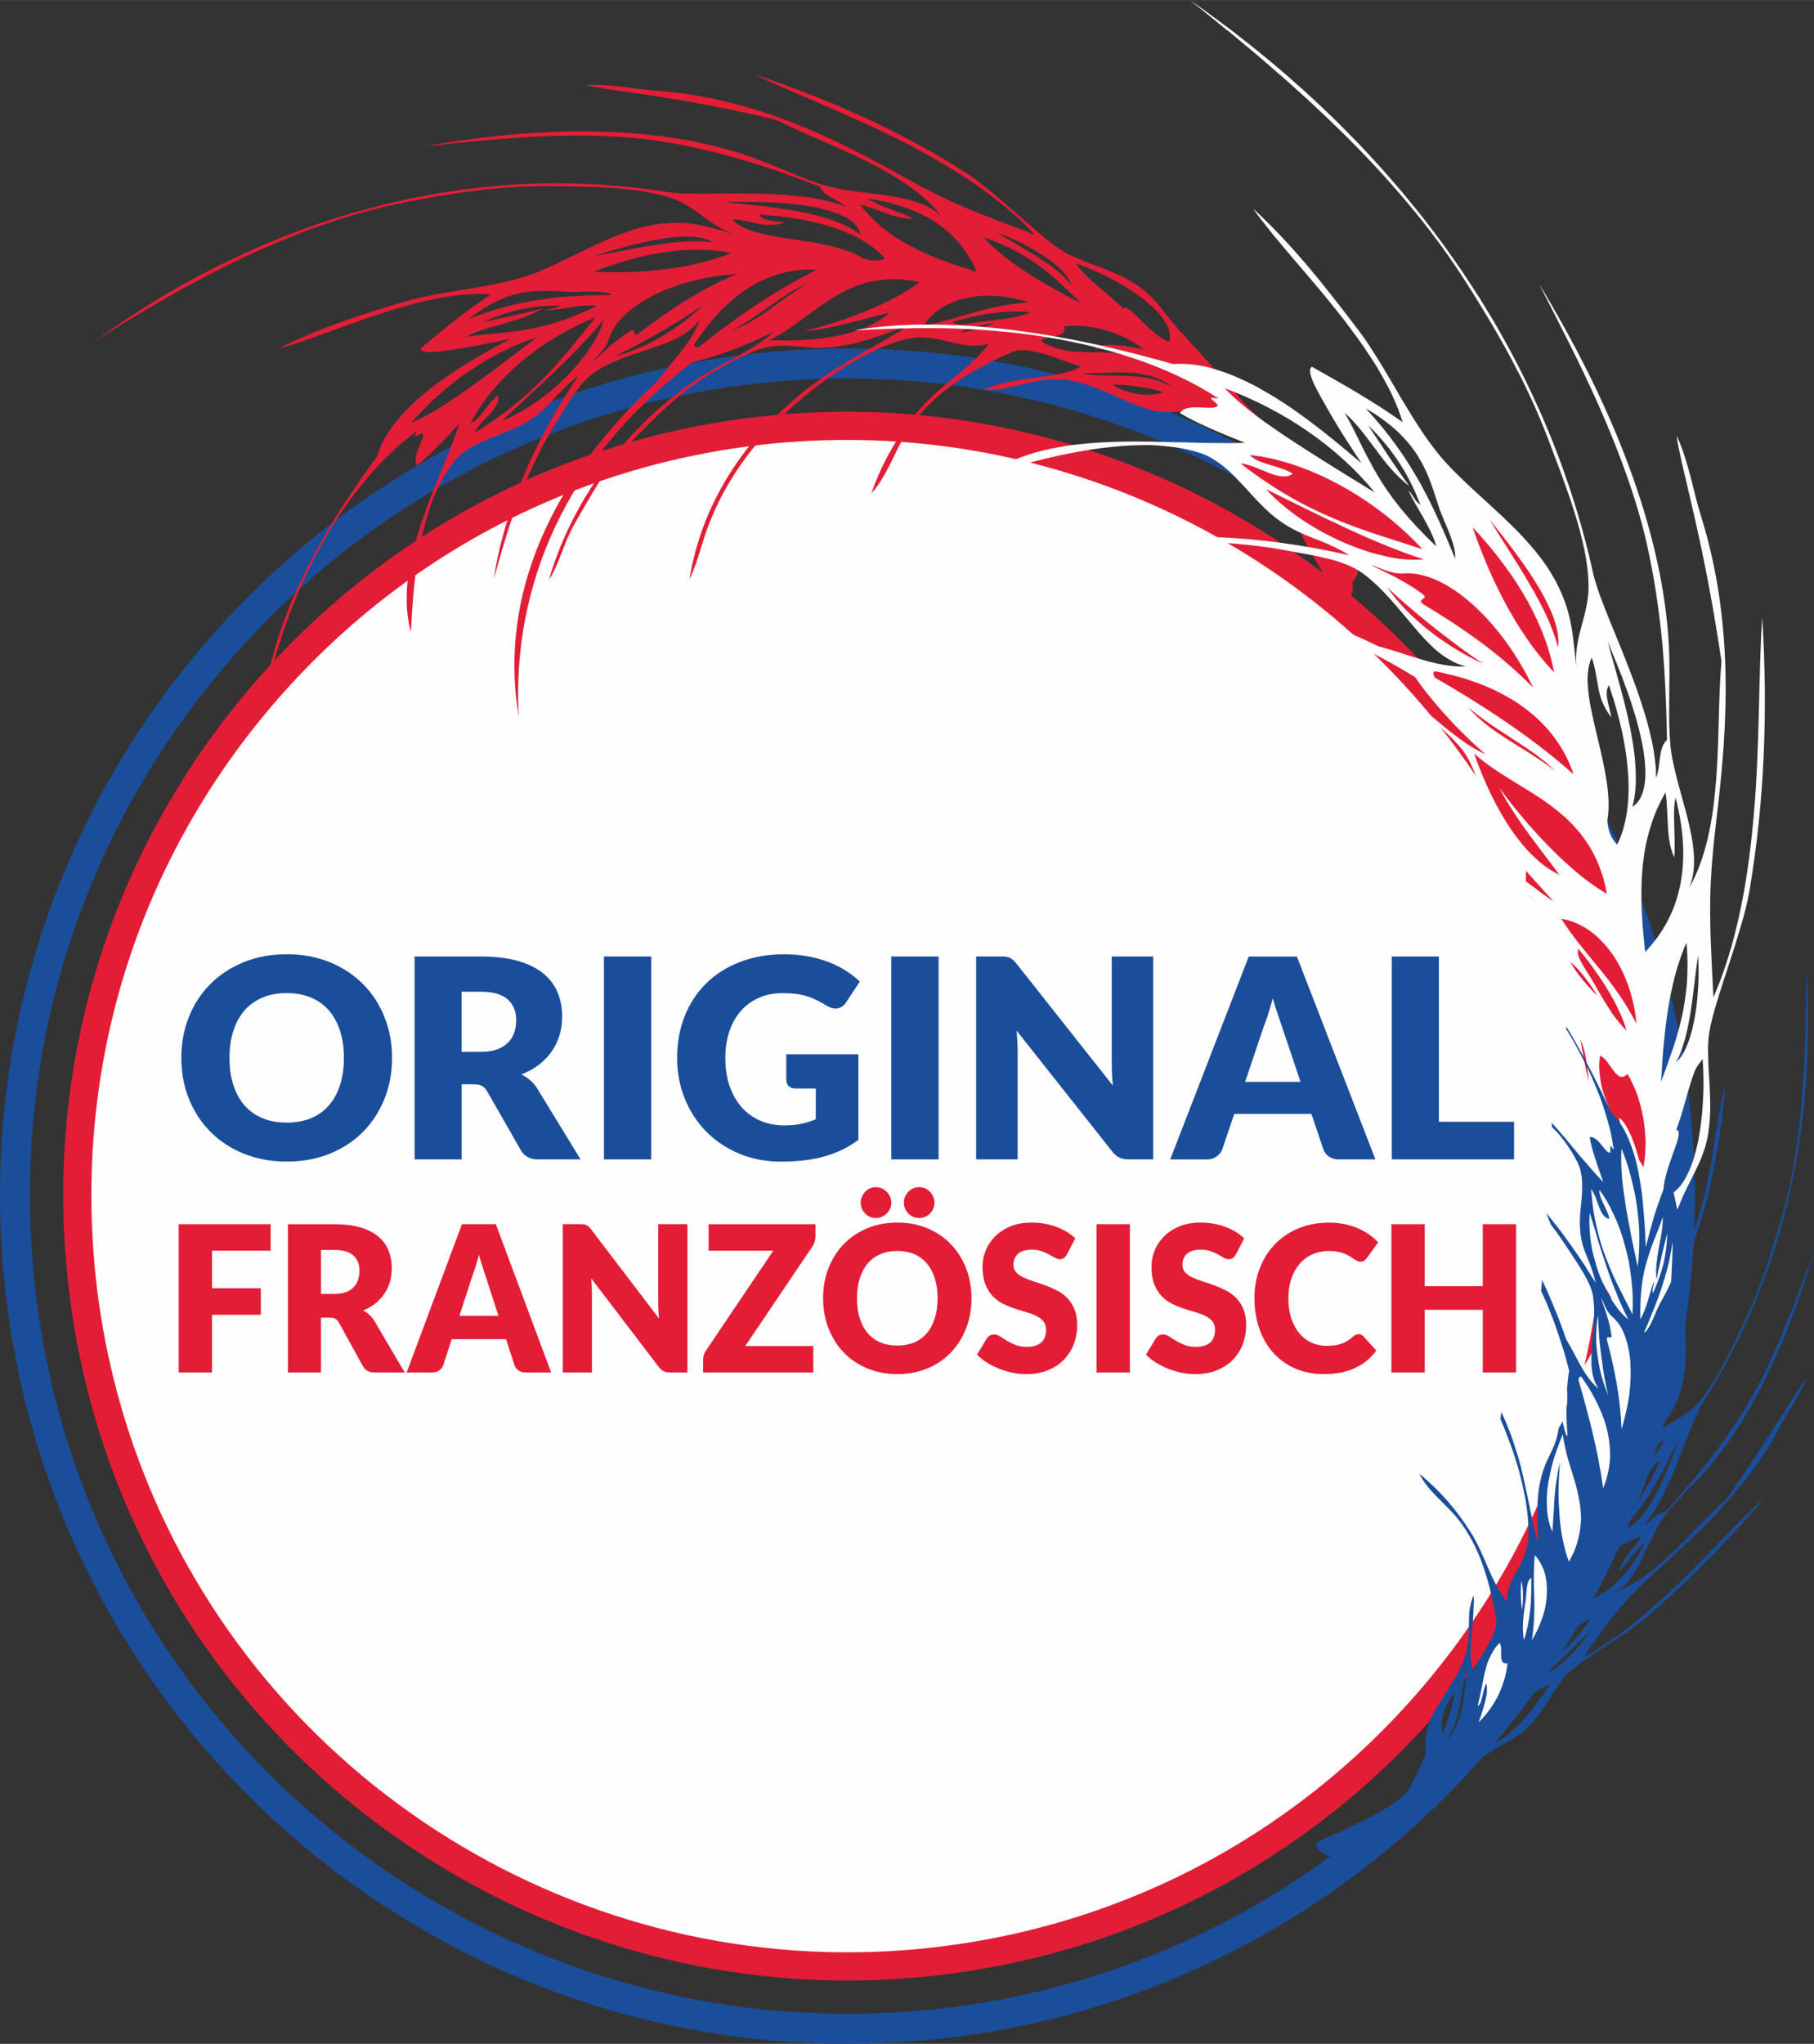 <?xml version="1.0" encoding="UTF-8"?>
<svg xmlns="http://www.w3.org/2000/svg" xmlns:xlink="http://www.w3.org/1999/xlink" xmlns:xodm="http://www.corel.com/coreldraw/odm/2003" xml:space="preserve" width="32.606mm" height="36.725mm" version="1.1" style="shape-rendering:geometricPrecision; text-rendering:geometricPrecision; image-rendering:optimizeQuality; fill-rule:evenodd; clip-rule:evenodd" viewBox="0 0 687.67 774.52">
 <rect x="0" y="0" width="687.67" height="774.52" fill="#333333" stroke="none"/>
 <defs>
  <style type="text/css">
   
    .fil0 {fill:#FEFEFE}
    .fil2 {fill:#E41D37}
    .fil1 {fill:#1A4E9B}
   
  </style>
 </defs>
 <g id="Ebene_x0020_1">
  <g id="OriginalFanzösischLogo_solo.eps">
   <path class="fil0" d="M280.46 161.36c161.22,-22.52 310.18,89.93 332.69,251.15 22.52,161.22 -89.92,310.17 -251.14,332.69 -161.22,22.52 -310.17,-89.92 -332.7,-251.14 -22.52,-161.22 89.92,-310.17 251.14,-332.7z"></path>
   <path class="fil1" d="M29.49 557.98c46.87,130.86 176.52,214.86 315.29,204.29 82.53,-6.29 157.68,-44.33 211.59,-107.15 53.92,-62.8 80.15,-142.84 73.85,-225.38 -2.11,-27.83 -7.91,-55.14 -17.23,-81.16 -46.88,-130.85 -176.53,-214.87 -315.29,-204.29 -82.53,6.28 -157.69,44.33 -211.59,107.15 -53.92,62.8 -80.15,142.84 -73.86,225.37 2.12,27.84 7.93,55.15 17.24,81.17l0 -0zm594.17 -213.21c9.66,26.97 15.68,55.28 17.87,84.12 3.31,43.23 -1.97,85.81 -15.67,126.59 -13.22,39.36 -33.7,75.37 -60.88,107.03 -27.17,31.66 -59.67,57.36 -96.58,76.4 -38.22,19.71 -79.52,31.37 -122.76,34.66 -8.45,0.65 -16.9,0.96 -25.32,0.94 -27.5,-0.05 -54.74,-3.6 -81.27,-10.62 -33.49,-8.87 -65.22,-23.06 -94.27,-42.19 -28.76,-18.95 -54.19,-42.23 -75.56,-69.2 -21.7,-27.39 -38.65,-57.91 -50.39,-90.7 -9.67,-26.98 -15.68,-55.28 -17.87,-84.12 -0.62,-8.11 -0.94,-16.19 -0.96,-24.25 -0.07,-34.9 5.5,-69.23 16.62,-102.34 13.22,-39.38 33.71,-75.4 60.89,-107.05 27.17,-31.65 59.67,-57.36 96.57,-76.38 38.22,-19.72 79.52,-31.38 122.75,-34.67 36.07,-2.75 71.94,0.5 106.59,9.68 33.5,8.86 65.21,23.06 94.28,42.21 28.76,18.93 54.18,42.22 75.56,69.2 21.7,27.4 38.65,57.91 50.39,90.7z"></path>
   <path class="fil2" d="M299.41 167.52c128.33,-9.74 248.25,67.99 291.58,188.94 8.68,24.03 13.99,49.33 16.01,75.08 5.73,76.32 -18.45,150.3 -68.31,208.45 -49.88,58.05 -119.32,93.19 -195.73,99.03 -128.32,9.75 -248.23,-67.88 -291.57,-188.95 -8.59,-24.04 -13.99,-49.32 -15.9,-74.99 -5.83,-76.31 18.44,-150.41 68.31,-208.45 49.88,-58.05 119.32,-93.29 195.61,-99.12zm-203.78 92.17c-51.64,60.27 -76.81,137.05 -70.78,216.19 2.04,26.64 7.59,52.89 16.5,77.87 45.03,125.46 169.3,206.03 302.4,195.91 79.23,-6.04 151.26,-42.53 202.99,-102.81 51.75,-60.18 76.91,-136.97 70.9,-216.11 -2.06,-26.73 -7.59,-52.88 -16.6,-77.85 -44.95,-125.57 -169.32,-206.13 -302.42,-196.01 -79.14,6.02 -151.24,42.62 -202.99,102.81z"></path>
   <path class="fil2" d="M409.99 141.39c1.22,0.31 2.5,0.48 3.8,0.63 1.29,0.15 2.64,0.23 4.03,0.27 2.77,0.03 5.65,0.04 8.65,0.12 0.75,0.02 1.5,0.04 2.27,0.08 0.75,0.05 1.5,0.12 2.27,0.2 1.52,0.17 3.06,0.38 4.6,0.68 1.55,0.3 3.05,0.78 4.57,1.32 0.76,0.27 1.51,0.58 2.26,0.92 0.75,0.33 1.5,0.71 2.21,1.15 -0.61,-0.52 -1.26,-0.97 -1.93,-1.38 -0.65,-0.41 -1.32,-0.79 -2.01,-1.13 -1.37,-0.69 -2.77,-1.27 -4.21,-1.69 -1.45,-0.41 -2.94,-0.71 -4.42,-0.94 -1.5,-0.23 -2.99,-0.39 -4.51,-0.44 -3.03,-0.09 -6.02,-0.07 -8.99,0.09 -1.48,0.07 -2.94,0.11 -4.36,0.13 -1.42,0.01 -2.85,0.06 -4.22,-0.01zm31.11 7.25c-1.66,-0.51 -3.3,-0.95 -4.94,-1.32 -0.4,-0.09 -0.81,-0.17 -1.22,-0.27 -0.41,-0.06 -0.82,-0.14 -1.24,-0.21 -0.81,-0.13 -1.63,-0.25 -2.44,-0.36 -1.63,-0.21 -3.22,-0.44 -4.84,-0.56 -1.6,-0.12 -3.21,-0.21 -4.82,-0.33 1.25,0.96 2.73,1.74 4.34,2.33 1.6,0.61 3.33,1.11 5.08,1.35 0.88,0.14 1.77,0.22 2.65,0.26 0.88,0.04 1.75,0.07 2.6,0.01 1.71,-0.08 3.35,-0.39 4.81,-0.9zm-26.29 -16.91c1.69,-1.02 4.8,-1.16 8.32,-0.94 1.76,0.07 3.58,0.35 5.37,0.64 1.78,0.31 3.52,0.61 5.05,0.97 -2.06,-1.69 -4.47,-3.15 -7.01,-4.44 -2.56,-1.22 -5.29,-2.22 -8.01,-3 -2.74,-0.69 -5.47,-1.19 -8.06,-1.43 -2.6,-0.18 -5.03,-0.15 -7.16,0.12 0.48,1.19 0.32,1.96 -0.21,2.5 -0.53,0.53 -1.45,0.85 -2.51,1.11 -2.11,0.5 -4.76,0.72 -6.01,1.9 1.02,0.83 2.92,1.79 5.22,2.54 2.31,0.77 4.98,1.42 7.64,1.47 1.58,0.12 3.13,0.23 4.67,0.27 1.56,0.05 3.11,0.03 4.64,0.07 1.54,0.04 3.07,0.09 4.62,0.14 0.78,0.03 1.55,0.07 2.35,0.09 0.77,0.05 1.55,0.13 2.33,0.22 -0.47,-0.58 -1.18,-0.94 -2.04,-1.15 -0.87,-0.19 -1.88,-0.27 -2.95,-0.31 -2.13,-0.06 -4.42,-0.11 -6.25,-0.76zm40.1 7.23c-0.07,0.57 0.16,1.07 0.54,1.54 0.39,0.49 0.94,0.94 1.55,1.37 1.21,0.89 2.66,1.69 3.38,2.61 0.22,-0.7 -0.79,-2 -2.04,-3.16 -1.25,-1.17 -2.72,-2.22 -3.44,-2.36zm-104.64 -15.68c3.28,-0.51 6.39,-1.35 9.45,-2.14 1.54,-0.41 3.07,-0.85 4.61,-1.31 1.54,-0.44 3.09,-0.88 4.64,-1.33 6.28,-1.82 12.97,-3.43 21.03,-3.89 -7.52,-2.56 -15.86,-3.29 -23.08,-1.81 -1.8,0.32 -3.55,0.87 -5.18,1.48 -1.63,0.64 -3.18,1.36 -4.6,2.24 -2.85,1.78 -5.19,4.03 -6.87,6.75zm92.95 6.2c0.78,-2.41 0.06,-5.05 -1.76,-7.88 -0.91,-1.39 -2.06,-2.86 -3.47,-4.27 -1.42,-1.4 -3.04,-2.81 -4.83,-4.22 -0.45,-0.34 -0.9,-0.7 -1.36,-1.03 -0.47,-0.34 -0.95,-0.66 -1.44,-1 -0.97,-0.66 -1.97,-1.32 -3,-1.97 -1.02,-0.63 -2.07,-1.28 -3.14,-1.89 -1.08,-0.59 -2.16,-1.18 -3.26,-1.74 -1.09,-0.57 -2.2,-1.12 -3.3,-1.65 -1.09,-0.56 -2.21,-1.02 -3.31,-1.49 -2.18,-0.93 -4.33,-1.85 -6.39,-2.56 0.84,1.39 1.99,2.83 3.36,4.23 1.37,1.42 2.95,2.8 4.61,4.21 3.28,2.88 6.92,5.7 9.84,8.73 0.9,-1.31 3.38,1.04 6.5,4.19 3.15,3.07 6.9,6.94 10.96,8.33zm-65.23 -41.35c2.42,1.57 5.06,3.06 7.71,4.61 2.66,1.6 5.36,3.14 7.93,4.8 2.55,1.69 5.01,3.34 7.15,5.1 2.14,1.79 4,3.6 5.44,5.45 -0.38,-1.47 -1.46,-3.14 -3.09,-4.92 -0.82,-0.89 -1.78,-1.81 -2.84,-2.74 -1.09,-0.89 -2.29,-1.8 -3.57,-2.72 -1.3,-0.89 -2.68,-1.83 -4.15,-2.71 -1.48,-0.84 -3.02,-1.69 -4.61,-2.52 -3.17,-1.69 -6.58,-3.06 -9.95,-4.35zm-49.22 -12.92c4.45,3.02 12.03,4.8 17.45,7.67 -3.52,0.05 -6.94,-0.85 -10.32,-2.09 -1.68,-0.62 -3.35,-1.21 -4.99,-1.8 -1.66,-0.57 -3.27,-1.11 -4.87,-1.47 2.11,2.71 4.48,5.27 7.21,7.63 2.75,2.36 5.84,4.65 9.39,6.67 7.11,4.21 16.06,7.73 27.68,11.19 -1.37,-3.06 -3.02,-6.11 -5.18,-8.94 -1.08,-1.42 -2.26,-2.83 -3.6,-4.19 -1.32,-1.37 -2.8,-2.66 -4.42,-3.89 -1.63,-1.23 -3.41,-2.43 -5.38,-3.55 -1.97,-1.08 -4.12,-2.09 -6.46,-3.03 -2.35,-0.97 -4.87,-1.72 -7.62,-2.45 -2.75,-0.76 -5.7,-1.3 -8.89,-1.74zm-54.22 1.35c9.26,0.99 19.43,1.9 28.65,3.67 2.32,0.46 4.56,0.92 6.72,1.52 2.16,0.57 4.25,1.21 6.2,1.9 1.96,0.68 3.81,1.54 5.49,2.4 1.69,0.87 3.25,1.82 4.62,2.85 -0.92,-5.33 -8.39,-8.76 -18.47,-10.61 -10.06,-1.87 -22.57,-1.96 -33.22,-1.73zm2.94 6.61c2.3,2.4 5.76,3.86 9.84,5.01 2.04,0.58 4.23,0.98 6.53,1.42 2.3,0.42 4.69,0.79 7.1,1.13 2.41,0.38 4.87,0.78 7.29,1.16 2.4,0.39 4.79,0.91 7.04,1.43 1.13,0.28 2.24,0.53 3.31,0.86 1.08,0.33 2.11,0.68 3.1,1.05 1.98,0.75 3.78,1.57 5.33,2.57 2.6,1.03 5.46,1.31 8.46,0.15 -2.15,-2.48 -4.87,-4.64 -8.09,-6.62 -1.61,-1 -3.34,-1.85 -5.19,-2.7 -1.85,-0.82 -3.81,-1.63 -5.86,-2.3 -8.24,-2.8 -18.08,-4.42 -28.67,-5 0.73,1.1 1.98,1.68 3.63,2.06 1.66,0.39 3.75,0.63 6.15,0.97 -1.95,0.62 -3.78,0.86 -5.5,0.84 -1.73,0.02 -3.37,-0.2 -4.98,-0.51 -1.61,-0.3 -3.18,-0.73 -4.75,-1.02 -1.56,-0.29 -3.13,-0.52 -4.73,-0.51zm-52.7 13.88c7.33,-1.15 15.57,-3.06 23.63,-4.27 1.99,-0.34 4,-0.55 5.97,-0.79 1.96,-0.21 3.89,-0.42 5.77,-0.49 3.76,-0.15 7.26,-0.14 10.39,0.38 -1.06,-0.65 -2.32,-1.15 -3.72,-1.52 -1.4,-0.35 -2.97,-0.56 -4.64,-0.65 -1.67,-0.09 -3.5,-0.11 -5.39,0.05 -1.9,0.14 -3.9,0.39 -5.96,0.7 -8.26,1.32 -17.52,4 -26.04,6.61zm52.61 -1.19c-7.27,-1.35 -15.25,-1.66 -23.94,-0.5 -8.7,1.13 -18.14,3.57 -28.3,7.59 1.64,0.07 3.44,0.18 5.31,0.2 1.88,0.04 3.84,0 5.89,-0.03 2.06,-0.02 4.18,-0.09 6.36,-0.25 2.17,-0.15 4.42,-0.27 6.69,-0.52 9.1,-0.94 18.74,-2.8 27.99,-6.5zm-99.61 25.03c9.96,-4.08 19.34,-6.27 28.3,-7.53 8.97,-1.28 17.59,-1.5 26.21,-1.63 -1.07,-0.51 -2.3,-0.84 -3.63,-1.01 -1.34,-0.18 -2.79,-0.22 -4.31,-0.22 -1.51,-0 -3.1,0.04 -4.69,0.07 -1.59,0.06 -3.2,0.08 -4.79,-0.01 -1.32,-0.08 -2.62,-0.17 -3.93,-0.24 -1.32,-0.06 -2.65,-0.11 -4.02,-0.12 -1.36,-0.01 -2.76,0 -4.19,0.09 -1.42,0.09 -2.88,0.28 -4.37,0.54 -1.52,0.28 -3.07,0.64 -4.68,1.13 -1.59,0.52 -3.24,1.17 -4.95,1.96 -1.71,0.8 -3.49,1.74 -5.3,2.91 -1.81,1.16 -3.71,2.48 -5.64,4.06zm-1.12 6.72c1.86,-0.28 3.68,-0.51 5.48,-0.7 1.82,-0.18 3.61,-0.34 5.43,-0.51 3.59,-0.36 7.27,-0.65 11.12,-1.35 7.78,-1.25 16.34,-3.76 27.81,-9.13 -1.42,-0.19 -2.97,-0.22 -4.58,-0.12 -1.6,0.1 -3.28,0.31 -4.99,0.55 -3.41,0.44 -6.85,1.15 -10.01,1.32 1.58,-0.92 3.4,-0.4 5.51,-1.92 -2.17,0.01 -4.4,0.09 -6.71,0.27 -2.31,0.17 -4.65,0.52 -7.09,0.97 -2.46,0.44 -4.96,1.13 -7.57,1.96 -1.31,0.42 -2.64,0.86 -3.99,1.42 -1.34,0.54 -2.72,1.13 -4.11,1.77 1.84,-0.42 3.66,-0.84 5.5,-1.27 1.84,-0.38 3.7,-0.78 5.57,-1.2 1.86,-0.42 3.74,-0.84 5.69,-1.29 1.93,-0.45 3.87,-0.96 5.88,-1.5 -2.27,1.42 -4.59,2.51 -7,3.36 -2.39,0.86 -4.81,1.62 -7.27,2.28 -2.48,0.64 -4.93,1.36 -7.4,2.14 -2.48,0.76 -4.89,1.72 -7.26,2.93zm54.02 1.29c-1.56,3.98 -4.58,6.16 -6.09,8.27 1.71,-1.43 3.68,-3.48 6.13,-5.55 1.21,-1.05 2.53,-2.15 3.95,-3.26 1.45,-1.08 3.01,-2.14 4.67,-3.15 1.96,-0.94 0.22,2.96 2.95,0.97 5.57,-4.22 11.26,-8.37 17.36,-12.12 6.08,-3.82 12.58,-7.24 19.7,-10.22 -11.28,0.67 -22.71,3.57 -31.62,8.09 -4.45,2.28 -8.3,4.85 -11.21,7.75 -1.46,1.45 -2.72,2.89 -3.7,4.46 -0.97,1.55 -1.71,3.14 -2.14,4.74zm-74.81 31.36c7.25,-3 15.67,-8.67 24.11,-14.76 8.42,-6.11 16.93,-12.61 23.65,-17.71 -8.55,2.75 -17.21,7.02 -25.36,12.55 -8.17,5.51 -15.79,12.3 -22.4,19.92zm22.54 0.09c0.95,-0.36 1.81,-1.02 2.63,-1.84 0.82,-0.8 1.61,-1.78 2.4,-2.8 0.8,-1.03 1.6,-2.12 2.46,-3.15 0.86,-1.02 1.8,-1.95 2.82,-2.71 0.71,2.45 -1,4.75 -3.12,7.11 -1.05,1.18 -2.24,2.35 -3.29,3.51 -1.05,1.19 -1.96,2.4 -2.51,3.59 11.7,-7.09 20.24,-14.38 27.37,-21.84 7.13,-7.43 12.83,-14.98 18.63,-21.94 -10.67,4.14 -20.85,10.41 -29.12,17.58 -8.28,7.16 -14.63,15.18 -18.27,22.5zm50.5 -39.29c-5.19,6.32 -11.15,12.53 -17.69,18.82 -6.52,6.3 -13.63,12.73 -21.01,19.6 9.27,-3.73 17.76,-9.99 24.68,-16.96 3.44,-3.47 6.46,-7.2 8.89,-10.82 1.21,-1.82 2.25,-3.66 3.13,-5.43 0.87,-1.77 1.55,-3.52 2.01,-5.2zm37.56 -5.38c-4,2.77 -9.39,6.18 -15.26,9.59 -5.85,3.46 -12.21,6.86 -18.24,9.73 6.66,-1.61 13.05,-4.52 18.8,-8.05 5.74,-3.47 10.85,-7.53 14.71,-11.26zm143.43 -0.68c-1.22,-1.21 -2.42,-2.4 -3.62,-3.57 -1.21,-1.16 -2.43,-2.31 -3.68,-3.46 -1.25,-1.14 -2.52,-2.32 -3.85,-3.44 -1.33,-1.11 -2.7,-2.2 -4.14,-3.29 -0.73,-0.55 -1.47,-1.1 -2.21,-1.63 -0.76,-0.53 -1.54,-1.02 -2.35,-1.54 -1.6,-1.02 -3.29,-2.03 -5.09,-3.01 -1.8,-0.96 -3.71,-1.85 -5.75,-2.73 -1.02,-0.44 -2.07,-0.89 -3.15,-1.29 -1.09,-0.4 -2.22,-0.78 -3.38,-1.16 1.02,1.08 2.09,2.14 3.23,3.18 1.13,1.05 2.32,2.13 3.58,3.15 1.26,1.04 2.58,2.06 3.98,3.07 1.39,1.03 2.85,2.07 4.37,3.09 3.07,1.99 6.41,4.11 10.08,6.15 3.66,2.13 7.66,4.2 11.97,6.48zm-146.74 15.59c-0.13,1.13 0.82,1.02 1.82,0.86 13.65,-10.78 27.95,-20.97 44.63,-29.23 -2.8,-0.15 -5.51,-0.09 -8.13,0.28 -2.62,0.38 -5.14,0.95 -7.56,1.75 -2.4,0.82 -4.71,1.82 -6.9,2.95 -2.19,1.19 -4.25,2.49 -6.2,3.9 -1.95,1.4 -3.76,2.99 -5.46,4.56 -0.85,0.79 -1.67,1.61 -2.46,2.41 -0.79,0.84 -1.55,1.68 -2.28,2.53 -1.46,1.68 -2.8,3.37 -4.05,5.03 -1.24,1.7 -2.37,3.37 -3.4,4.96zm43.14 -23.27c-1.12,0.44 -2.26,0.96 -3.39,1.54 -1.13,0.62 -2.28,1.28 -3.44,2 -1.16,0.71 -2.32,1.47 -3.5,2.24 -1.17,0.79 -2.36,1.63 -3.54,2.46 -1.19,0.82 -2.38,1.66 -3.59,2.51 -1.21,0.84 -2.43,1.7 -3.65,2.51 -1.22,0.81 -2.46,1.6 -3.73,2.34 -1.25,0.77 -2.51,1.49 -3.81,2.14 1.28,-0.4 2.54,-0.91 3.77,-1.5 1.23,-0.57 2.46,-1.19 3.65,-1.9 1.19,-0.7 2.39,-1.45 3.57,-2.26 1.18,-0.77 2.36,-1.58 3.52,-2.42 1.18,-0.85 2.34,-1.71 3.51,-2.58 1.18,-0.84 2.35,-1.69 3.52,-2.52 1.18,-0.83 2.35,-1.63 3.54,-2.42 1.18,-0.78 2.37,-1.48 3.57,-2.16zm-14.58 21.58c9.81,0.41 18.82,-0.19 26.6,-1.82 7.76,-1.65 14.31,-4.48 18.91,-8.58 -1,0.23 -2.05,0.46 -3.17,0.74 -1.12,0.31 -2.3,0.62 -3.53,0.94 -1.21,0.31 -2.49,0.65 -3.82,0.99 -1.31,0.36 -2.67,0.72 -4.06,1.06 -5.57,1.36 -11.65,2.77 -17.92,3.31 8.5,-2.13 16.84,-4.88 24.42,-8.03 1.88,-0.78 3.73,-1.61 5.51,-2.46 1.78,-0.81 3.5,-1.66 5.13,-2.55 0.84,-0.45 1.63,-0.89 2.42,-1.37 0.78,-0.44 1.53,-0.89 2.27,-1.35 1.48,-0.92 2.87,-1.87 4.15,-2.85 -3.43,-0.76 -6.66,-1.17 -9.68,-1.15 -1.51,-0.01 -2.99,0.06 -4.41,0.19 -1.42,0.18 -2.78,0.41 -4.13,0.7 -1.33,0.28 -2.62,0.62 -3.88,1.02 -1.25,0.43 -2.46,0.89 -3.65,1.4 -1.18,0.5 -2.33,1.05 -3.45,1.62 -1.12,0.57 -2.21,1.22 -3.28,1.87 -8.57,5.17 -15.6,11.89 -24.43,16.32zm98.97 -10.54c-2.14,-0.36 -4.53,-0.4 -7.05,-0.34 -1.25,0.04 -2.53,0.09 -3.84,0.21 -1.29,0.14 -2.62,0.31 -3.92,0.49 -1.32,0.19 -2.62,0.39 -3.92,0.63 -1.29,0.26 -2.58,0.54 -3.83,0.82 -1.26,0.29 -2.48,0.57 -3.67,0.87 -1.18,0.34 -2.32,0.66 -3.42,0.97 0.49,0.47 1.15,0.73 1.94,0.84 0.78,0.1 1.69,0.07 2.64,-0.01 1.93,-0.17 4.12,-0.66 6.12,-0.92 1.62,-0.18 3.25,-0.36 4.87,-0.54 1.63,-0.17 3.26,-0.43 4.86,-0.65 3.2,-0.45 6.34,-1.24 9.22,-2.37zm-26.94 7.66c1.57,-0.15 3.16,-0.44 4.69,-0.82 1.52,-0.37 2.99,-0.86 4.24,-1.23 2.52,-0.8 4.28,-1.55 4.28,-1.55 0,0 -2.09,0.23 -4.77,0.77 -2.7,0.6 -5.99,1.54 -8.45,2.83zm-56.28 20.19c1.38,-1.02 2.8,-2.05 4.26,-3.07 0.73,-0.5 1.48,-1.02 2.23,-1.53 0.76,-0.49 1.52,-0.97 2.28,-1.46 1.54,-0.97 3.12,-1.97 4.69,-2.93 1.6,-0.94 3.21,-1.88 4.8,-2.81 3.28,-1.88 6.5,-3.74 9.59,-5.52 1.56,-0.89 3.1,-1.79 4.61,-2.71 0.76,-0.48 1.5,-0.94 2.23,-1.39 0.73,-0.44 1.45,-0.9 2.16,-1.36 -2.51,0.81 -4.98,1.78 -7.44,2.63 -2.46,0.84 -4.93,1.77 -7.46,2.52 -2.53,0.72 -5.12,1.5 -7.83,2.01 -1.36,0.26 -2.75,0.52 -4.18,0.73 -1.43,0.21 -2.9,0.37 -4.43,0.44 -1.75,0.15 -3.5,0.12 -5.27,-0.01 -1.77,-0.15 -3.55,-0.31 -5.35,-0.47 -0.91,-0.07 -1.83,-0.15 -2.75,-0.2 -0.93,-0.07 -1.87,-0.11 -2.81,-0.09 -1.89,0.03 -3.84,0.16 -5.83,0.5 -1.16,0.21 -2.51,0.63 -3.97,1.17 -1.45,0.55 -3.02,1.17 -4.6,1.93 -1.58,0.75 -3.17,1.55 -4.72,2.33 -1.55,0.78 -3.02,1.63 -4.37,2.33 -8.23,4.38 -15.55,10.26 -22.09,16.32 -6.55,6.07 -12.32,12.39 -17.86,17.67 -0.48,0.7 -1.03,1.49 -1.63,2.36 -0.6,0.86 -1.24,1.8 -1.9,2.83 -1.31,2.07 -2.77,4.32 -4.18,6.66 -0.71,1.17 -1.41,2.36 -2.12,3.54 -0.69,1.16 -1.39,2.31 -2.04,3.47 -1.29,2.24 -2.51,4.36 -3.57,6.2 -1.08,1.86 -1.98,3.76 -2.8,5.63 -0.81,1.9 -1.52,3.82 -2.24,5.65 -0.35,0.92 -0.7,1.82 -1.07,2.72 -0.36,0.89 -0.73,1.77 -1.12,2.63 -0.76,1.73 -1.64,3.3 -2.64,4.82 2.01,-6.74 4.61,-13.7 7.96,-20.53 1.64,-3.47 3.52,-6.82 5.49,-10.26 2.04,-3.34 4.19,-6.77 6.55,-10.02 9.35,-13.2 21.53,-25.33 35.7,-34.95 1.21,-0.79 2.46,-1.57 3.73,-2.34 1.28,-0.76 2.57,-1.54 3.89,-2.24 2.63,-1.41 5.29,-2.89 7.91,-4.28 1.31,-0.71 2.6,-1.43 3.86,-2.17 1.27,-0.74 2.5,-1.47 3.69,-2.25 1.19,-0.76 2.34,-1.59 3.43,-2.44 1.11,-0.83 2.13,-1.69 3.11,-2.64 -1.04,0.55 -2.14,1.09 -3.28,1.63 -1.15,0.56 -2.35,1.12 -3.57,1.68 -1.24,0.55 -2.52,1.07 -3.83,1.61 -1.29,0.56 -2.62,1.1 -3.97,1.61 -5.38,2.03 -10.97,3.93 -16.13,5.03 -12.65,9.55 -23.02,19.57 -31.56,30.02 -8.55,10.43 -15.31,21.18 -20.55,32.36 -5.25,11.16 -8.99,22.7 -11.33,34.7 -0.15,0.76 -0.3,1.49 -0.43,2.25l-0.38 2.27c-0.24,1.52 -0.47,3.05 -0.67,4.56 -0.4,3.07 -0.69,6.18 -0.92,9.26 -0.18,3.15 -0.34,6.26 -0.35,9.44 0,1.61 0.01,3.2 0.05,4.79 0.01,0.8 0.02,1.6 0.07,2.4 0.04,0.81 0.08,1.62 0.13,2.44 -3.97,-23.58 -0.63,-46.22 8.45,-67.47 4.56,-10.64 10.56,-20.97 17.97,-30.94 7.39,-9.96 16.14,-19.63 26.28,-28.93 5.41,-7.63 12.84,-14.29 15.98,-23.29 -3.98,5.6 -10.43,8.2 -17.63,10.69 -7.19,2.45 -15.22,4.68 -21.82,9 -0.75,0.49 -1.5,1.02 -2.21,1.64 -0.7,0.61 -1.38,1.28 -2.05,2 -1.33,1.42 -2.59,2.99 -3.78,4.67 -2.38,3.39 -4.55,7.06 -6.66,10.49 -6.46,10.34 -11.26,20.93 -15.03,31.11 -3.77,10.19 -6.53,19.96 -8.96,28.87 1.85,-12.69 5.8,-26.22 11.41,-39.46 1.37,-3.34 2.91,-6.56 4.48,-9.84 0.76,-1.65 1.61,-3.22 2.44,-4.83 0.84,-1.6 1.69,-3.22 2.54,-4.8 3.51,-6.28 7.25,-12.41 11.16,-18.13 -1.01,0.77 -1.94,1.49 -2.8,2.23 -0.84,0.76 -1.62,1.48 -2.35,2.2 -1.46,1.46 -2.75,2.79 -3.99,4.16 -1.24,1.37 -2.46,2.68 -3.84,3.94 -1.37,1.25 -2.87,2.56 -4.71,3.78 -2.23,1.47 -4.53,2.71 -6.92,3.74 -2.39,1.03 -4.78,1.99 -7.19,2.92 -4.77,1.87 -9.45,3.87 -13.19,7.22 -0.52,0.46 -1.05,0.98 -1.58,1.6 -0.53,0.61 -1.05,1.29 -1.58,2.03 -1.05,1.45 -2.1,3.08 -3.05,4.75 -0.93,1.7 -1.8,3.43 -2.55,5.03 -0.36,0.81 -0.71,1.59 -1.01,2.31 -0.3,0.73 -0.55,1.42 -0.78,2.04 -3.06,8.35 -4.84,17.31 -5.99,25.76 -0.28,2.13 -0.51,4.21 -0.73,6.26 -0.22,2.03 -0.35,4.09 -0.51,6.04 -0.31,3.9 -0.47,7.65 -0.68,11.05 -0.8,-2.92 -1.29,-5.96 -1.52,-9.09 -0.18,-3.1 -0.1,-6.28 0.19,-9.56 0.35,-3.22 0.89,-6.55 1.63,-9.89 0.39,-1.66 0.81,-3.34 1.27,-5.03 0.24,-0.84 0.47,-1.7 0.71,-2.55l0.79 -2.52c4.29,-13.57 10.83,-27.3 15.37,-40.45 -5.28,5.78 -11.38,12.18 -16.01,15.83 -1.31,-1.61 -0.43,-4.24 0.59,-6.68 0.51,-1.23 1.05,-2.38 1.37,-3.33 0.31,-0.95 0.36,-1.7 -0.09,-2.12 -1.47,0.67 -2.39,1.26 -2.71,1.29 -0.32,0.01 -0.08,-0.57 0.85,-2.2 -7.53,5.45 -14.81,12.61 -21.37,20.79 -6.57,8.18 -12.42,17.36 -17.31,26.77 -4.91,9.41 -8.86,19.02 -11.96,28.09 -3.11,9.07 -5.36,17.57 -7.17,24.86 0.83,-6.66 2.51,-14.25 5.08,-22.2 2.59,-7.93 6.02,-16.25 10.04,-24.43 4.03,-8.17 8.6,-16.27 13.38,-23.75 4.77,-7.48 9.65,-14.44 14.09,-20.53 2.52,-9.05 10.42,-17.95 20.15,-25.56 1.2,-0.97 2.46,-1.88 3.72,-2.79 1.26,-0.9 2.54,-1.81 3.82,-2.69 2.59,-1.73 5.22,-3.38 7.82,-4.97 2.65,-1.54 5.22,-3.08 7.75,-4.48 2.54,-1.38 4.95,-2.76 7.27,-3.99 -2.74,0.57 -5.86,1.3 -9.14,1.93 -3.25,0.67 -6.62,1.3 -9.82,1.77 -2.8,0.44 -6.42,1.05 -9.43,1.29 -2.98,0.26 -5.39,0.09 -5.8,-1.23 8.87,-7.41 17.27,-14.26 26.77,-20.57 -11.57,-0.94 -26.21,2.25 -40.53,6.9 -3.56,1.19 -7.17,2.36 -10.67,3.65 -1.77,0.62 -3.52,1.24 -5.25,1.86 -1.72,0.62 -3.43,1.26 -5.11,1.88 -3.4,1.19 -6.64,2.41 -9.81,3.47 -3.17,1.03 -6.17,2.03 -9.06,2.8 1.94,-1 3.86,-1.93 5.78,-2.84 1.94,-0.87 3.85,-1.72 5.77,-2.54 0.96,-0.41 1.91,-0.81 2.87,-1.21l2.91 -1.13c1.93,-0.74 3.87,-1.47 5.82,-2.19 1.97,-0.68 3.94,-1.36 5.95,-2.05 1,-0.35 2,-0.7 3.02,-1.02 1.01,-0.33 2.04,-0.65 3.08,-0.97 2.07,-0.65 4.15,-1.33 6.3,-1.97 2.14,-0.63 4.33,-1.28 6.58,-1.94 7.52,-2.16 16.19,-3.52 24.92,-4.95 2.16,-0.38 4.34,-0.76 6.52,-1.15 2.18,-0.41 4.32,-0.86 6.45,-1.36 4.27,-0.95 8.39,-2.2 12.37,-3.75 3.49,-1.45 7.07,-3.06 10.66,-4.84 1.8,-0.88 3.61,-1.76 5.43,-2.64 1.82,-0.9 3.65,-1.82 5.51,-2.66 1.85,-0.85 3.71,-1.69 5.56,-2.51 1.86,-0.78 3.73,-1.5 5.6,-2.19 0.93,-0.34 1.86,-0.66 2.79,-0.97 0.94,-0.29 1.87,-0.56 2.79,-0.81 1.87,-0.5 3.73,-0.92 5.55,-1.25 3.33,-0.51 6.25,-0.73 8.89,-0.74 2.67,0.03 5.08,0.29 7.4,0.67 0.58,0.09 1.15,0.19 1.72,0.31 0.58,0.13 1.16,0.26 1.72,0.4 1.14,0.27 2.28,0.56 3.44,0.86 1.16,0.32 2.34,0.64 3.55,0.97 1.22,0.35 2.49,0.72 3.82,1.1 -1.11,-0.36 -2.13,-0.76 -3.1,-1.2 -0.97,-0.44 -1.87,-0.89 -2.75,-1.39 -1.74,-0.99 -3.33,-2.1 -4.88,-3.24 -3.12,-2.31 -6.06,-4.67 -9.95,-6.51 -5.76,-2.7 -13.88,-4.15 -22.78,-4.95 -8.87,-0.74 -18.54,-0.8 -27.31,-0.86 -9.07,-0.07 -18.64,0.55 -28.14,1.78l-3.57 0.45c-1.19,0.17 -2.37,0.35 -3.55,0.53 -2.36,0.36 -4.74,0.73 -7.08,1.13 -4.66,0.84 -9.32,1.67 -13.8,2.63 -1.23,0.26 -2.46,0.53 -3.7,0.78 -1.24,0.27 -2.47,0.56 -3.71,0.87 -2.47,0.61 -4.95,1.27 -7.45,1.95 -4.96,1.44 -9.98,2.96 -14.93,4.74 -5,1.71 -9.95,3.69 -14.93,5.7 -2.46,1.05 -4.93,2.11 -7.4,3.18 -2.48,1.08 -4.9,2.25 -7.36,3.38 -19.57,9.23 -38.41,20.38 -56.01,31.49 2.27,-1.63 4.53,-3.25 6.79,-4.84 2.29,-1.53 4.55,-3.05 6.81,-4.56 2.24,-1.52 4.55,-2.92 6.81,-4.35 1.14,-0.7 2.27,-1.4 3.39,-2.09 1.12,-0.69 2.27,-1.35 3.41,-2.02 9.05,-5.37 18.15,-10.06 27.18,-14.31 2.27,-1.03 4.53,-2.06 6.78,-3.08 2.27,-0.97 4.54,-1.93 6.8,-2.86 2.23,-0.94 4.51,-1.82 6.78,-2.67 2.26,-0.85 4.5,-1.72 6.76,-2.5 2.27,-0.78 4.53,-1.55 6.78,-2.31 2.24,-0.77 4.52,-1.42 6.78,-2.11 4.49,-1.39 9.04,-2.58 13.53,-3.74 2.26,-0.57 4.53,-1.08 6.77,-1.59 2.27,-0.51 4.51,-1 6.78,-1.43 2.25,-0.44 4.52,-0.86 6.77,-1.27 2.25,-0.38 4.52,-0.73 6.79,-1.08l3.37 -0.49 3.4 -0.42c2.27,-0.26 4.52,-0.52 6.77,-0.76 2.27,-0.2 4.53,-0.39 6.78,-0.55 1.14,-0.09 2.27,-0.17 3.4,-0.24l3.39 -0.17c9.05,-0.45 18.14,-0.35 27.2,0.12 4.55,0.28 9.06,0.6 13.62,1.13 4.52,0.45 9.08,1.14 13.61,1.84 2.03,0.26 4.37,0.45 6.9,0.51 1.26,0.04 2.56,0.03 3.93,0.05 1.38,0.02 2.78,0.02 4.24,0.01 1.44,-0.02 2.92,-0.04 4.43,-0.07 1.51,0 3.05,0 4.62,-0.01 1.56,0 3.13,-0.04 4.72,-0.01 1.58,0.02 3.19,0.05 4.79,0.07 3.2,0.02 6.41,0.19 9.54,0.38 3.12,0.17 6.2,0.53 9.11,0.9 2.91,0.36 5.68,0.93 8.23,1.54 1.27,0.31 2.48,0.64 3.63,1.01 1.15,0.38 2.24,0.8 3.25,1.24 -2.79,-2.89 -8.57,-4.09 -9.84,-7.75 -18.74,-7.27 -38.42,-13.78 -60.56,-17.21 -3.41,-0.51 -6.96,-0.91 -10.66,-1.28 -3.67,-0.3 -7.48,-0.54 -11.35,-0.69 -7.72,-0.25 -15.76,-0.21 -23.68,0.17 -15.85,0.71 -31.33,2.54 -43.61,3.77 2.69,-0.46 5.35,-0.97 8.07,-1.36 2.68,-0.4 5.38,-0.8 8.09,-1.21 5.43,-0.69 10.82,-1.38 16.23,-1.84 10.8,-0.98 21.53,-1.45 32.02,-1.24 10.48,0.21 20.66,0.98 30.38,2.54 1.21,0.18 2.43,0.37 3.62,0.58 1.19,0.23 2.38,0.46 3.57,0.68 2.36,0.48 4.68,0.94 6.97,1.5 4.59,1.15 8.99,2.35 13.25,3.82 5.25,1.76 11.29,4.37 17.19,6.78 2.96,1.25 5.88,2.36 8.7,3.36 2.8,1.02 5.48,1.82 7.97,2.28 7.36,1.51 15.19,1.92 22.33,3.24 3.58,0.6 6.95,1.47 9.97,2.64 3.01,1.16 5.64,2.8 7.71,4.9 -6.37,-8.42 -16.79,-15.16 -28.3,-20.93 -11.51,-5.8 -24.07,-10.51 -34.59,-15.84 -1.78,-0.41 -4.08,-0.94 -6.78,-1.55 -2.7,-0.62 -5.79,-1.27 -9.16,-2.01 -1.69,-0.37 -3.43,-0.7 -5.22,-1.05 -1.79,-0.36 -3.63,-0.72 -5.5,-1.08 -3.74,-0.71 -7.59,-1.35 -11.41,-2.04 -3.86,-0.6 -7.64,-1.2 -11.21,-1.77 -3.62,-0.52 -7.02,-1.02 -10.06,-1.46 -6.08,-0.83 -10.8,-1.59 -12.76,-2.21 10.28,-0.41 17.57,1.52 26.97,2.2 17.38,1.27 33.75,5.42 48.83,11.09 15.08,5.65 28.87,12.74 41.58,19.84 4.46,2.44 8.53,4.77 12.5,6.76 1.98,1.03 3.94,2.02 5.9,2.96 1,0.46 1.98,0.92 2.98,1.36 0.99,0.46 2,0.92 3.01,1.37 8.09,3.54 16.94,6.77 28.41,11.1 -1.53,-1.62 -3.15,-3.25 -4.83,-4.88 -1.7,-1.63 -3.48,-3.16 -5.33,-4.74 -3.69,-3.19 -7.69,-6.13 -11.92,-9.13 -8.45,-5.85 -17.82,-11.27 -27.51,-16.23 -9.69,-4.98 -19.68,-9.4 -29.33,-13.62 -4.9,-2.11 -9.62,-4.14 -14.12,-6.09 -4.58,-2.03 -8.96,-3.92 -13.11,-5.92 15.07,4.95 28.16,10.11 41.01,15.98 12.82,5.9 25.44,12.53 38.84,21.05 1.18,0.75 2.54,1.69 4,2.78 1.46,1.09 3.05,2.36 4.69,3.7 1.64,1.35 3.37,2.73 5.11,4.25 1.72,1.49 3.49,3.04 5.27,4.58 1.77,1.5 3.5,3.1 5.21,4.59 1.71,1.5 3.38,2.89 4.98,4.25 1.6,1.35 3.13,2.58 4.59,3.63 0.72,0.53 1.42,1.01 2.11,1.44 0.68,0.46 1.33,0.86 1.96,1.2 2.11,1.16 4.38,2.08 6.7,3.04 2.33,0.96 4.75,1.83 7.21,2.76 2.45,0.99 4.93,2.02 7.38,3.19 2.45,1.23 4.85,2.62 7.18,4.24 1.54,1.11 2.89,2.35 4.15,3.62 1.26,1.29 2.43,2.6 3.55,4 1.1,1.41 2.2,2.81 3.35,4.27 0.57,0.71 1.16,1.43 1.77,2.13 0.6,0.72 1.21,1.46 1.87,2.17 2.22,2.46 4.61,4.98 7.03,7.71 1.21,1.33 2.45,2.69 3.71,4.06 1.22,1.39 2.47,2.78 3.73,4.2 0.62,0.7 1.24,1.4 1.87,2.09 0.62,0.71 1.23,1.42 1.85,2.13 1.23,1.4 2.46,2.8 3.7,4.19 1.19,1.43 2.39,2.82 3.57,4.19 0.59,0.67 16.74,16.19 17.86,17.64 2.28,2.9 11.87,12.08 14,15.18 4.12,6.36 15.81,26.72 8.2,34.17 0.96,2.56 -0.38,5.65 -2.16,7.53 -1.77,1.88 -15.97,-22.9 -16.73,-25.2 -0.39,-0.94 -0.79,-1.92 -1.21,-2.91 -0.41,-1.02 -0.83,-2.06 -1.29,-3.1 -0.92,-2.12 -1.9,-4.31 -2.87,-6.55 -1.05,-2.19 -2.14,-4.45 -3.27,-6.72 -0.56,-1.16 -1.18,-2.23 -1.79,-3.33 -0.6,-1.11 -1.23,-2.2 -1.86,-3.29 -5.06,-8.6 -11.06,-16.02 -16.38,-18.95 -4.71,-2.98 -9.22,-3.09 -13.7,-2.68 -1.12,0.11 -2.21,0.21 -3.33,0.32 -1.11,0.1 -2.25,0.25 -3.38,0.3 -1.13,0.07 -2.27,0.09 -3.42,0.01 -1.16,-0.07 -2.32,-0.24 -3.54,-0.47 -1.33,-0.29 -2.65,-0.65 -3.96,-1.1 -0.67,-0.23 -1.32,-0.48 -1.97,-0.72 -0.67,-0.23 -1.34,-0.48 -2.01,-0.75 -1.33,-0.51 -2.65,-1.1 -3.99,-1.71 -1.34,-0.58 -2.69,-1.17 -4.05,-1.77 -5.41,-2.44 -11.05,-4.67 -16.63,-5.54 -1.65,-0.22 -3.22,-0.31 -4.72,-0.32 -1.5,-0.01 -2.93,0.05 -4.34,0.23 -1.4,0.17 -2.73,0.4 -4.03,0.65 -0.65,0.12 -1.29,0.26 -1.92,0.39 -0.64,0.16 -1.26,0.32 -1.9,0.48 -4.98,1.23 -9.58,2.54 -14.99,2.24 2.64,-1.39 5.64,-2.22 8.83,-2.95 1.61,-0.39 3.23,-0.62 4.88,-0.89 1.66,-0.24 3.35,-0.52 5,-0.71 1.66,-0.2 3.32,-0.42 4.95,-0.67 0.4,-0.05 0.81,-0.12 1.21,-0.18 0.4,-0.07 0.8,-0.12 1.19,-0.19 0.78,-0.12 1.57,-0.25 2.33,-0.41 1.54,-0.32 3.02,-0.68 4.44,-1.15 1.39,-0.43 2.72,-0.97 3.94,-1.62 -1,-0.28 -2.04,-0.63 -3.08,-1.01 -1.05,-0.35 -2.12,-0.73 -3.2,-1.12 -1.08,-0.4 -2.16,-0.81 -3.25,-1.22 -1.09,-0.4 -2.2,-0.75 -3.28,-1.1 -4.34,-1.43 -8.64,-2.28 -12.21,-1.61 -8.11,3.42 -16.03,7.45 -23.01,12.34 -1.76,1.26 -3.44,2.54 -5.07,3.89 -0.81,0.67 -1.6,1.35 -2.38,2.06 -0.76,0.7 -1.53,1.43 -2.27,2.17 -1.47,1.48 -2.87,3.01 -4.18,4.58 -1.31,1.6 -2.54,3.28 -3.67,5.01 -1.26,1.93 -2.38,3.98 -3.44,6.04 -1.07,2.1 -2.09,4.25 -3.13,6.35 -1.05,2.11 -2.14,4.15 -3.33,6.1 -1.2,1.98 -2.52,3.83 -4.02,5.47 1.01,-2.94 2.16,-5.81 3.42,-8.59 1.27,-2.81 2.64,-5.43 4.15,-8.06 1.5,-2.61 3.11,-5.17 4.83,-7.59 1.72,-2.42 3.55,-4.84 5.49,-7.15 1.93,-2.3 4.1,-4.44 6.39,-6.52 2.28,-2.03 4.68,-3.99 7.07,-5.98 2.4,-1.97 4.76,-3.92 7.01,-6.03 0.54,-0.54 1.1,-1.08 1.64,-1.61 0.54,-0.54 1.06,-1.08 1.57,-1.63 1.03,-1.12 2.01,-2.28 2.9,-3.51 -1.16,0.35 -2.28,0.55 -3.39,0.65 -1.11,0.1 -2.2,0.15 -3.27,0.09 -2.15,-0.09 -4.26,-0.59 -6.41,-1.03 -1.08,-0.24 -2.16,-0.5 -3.25,-0.76 -1.1,-0.27 -2.22,-0.55 -3.35,-0.73 -1.14,-0.2 -2.32,-0.37 -3.51,-0.49 -1.19,-0.1 -2.4,-0.19 -3.65,-0.1 -1.23,0.07 -2.57,0.25 -4.02,0.55 -0.71,0.15 -1.46,0.32 -2.22,0.52 -0.76,0.23 -1.53,0.47 -2.32,0.73 -1.57,0.52 -3.2,1.13 -4.82,1.77 -1.62,0.7 -3.26,1.45 -4.85,2.24 -0.79,0.39 -1.59,0.78 -2.36,1.18 -0.78,0.44 -1.54,0.85 -2.3,1.26 -1.49,0.85 -2.92,1.69 -4.25,2.49 -2.66,1.66 -4.93,3.22 -6.58,4.37 -24.86,17.88 -40.93,39.2 -48.04,63.03 -0.65,2.24 -1.47,4.76 -2.3,7.17 -0.84,2.43 -1.71,4.67 -2.57,6.24 2.28,-13.99 7.38,-27.4 15.17,-39.81 3.9,-6.23 8.46,-12.12 13.65,-17.75 1.29,-1.39 2.62,-2.76 4,-4.14 1.36,-1.38 2.78,-2.67 4.22,-4 0.74,-0.65 1.47,-1.32 2.2,-1.97 0.74,-0.65 1.49,-1.26 2.25,-1.91 1.52,-1.24 3.07,-2.51 4.66,-3.73z"></path>
   <path class="fil2" d="M523.52 191.99c22.8,17.76 43.04,38.8 59.9,62.27 1.6,2.23 3.01,5.73 0.78,7.33 -1.42,1.02 -3.39,0.43 -5.01,-0.2 -11.91,-4.58 -23.99,-9.25 -34.21,-16.88 -12.57,-9.39 -14.76,-19.94 -33.84,-32.61 -15.41,-10.23 -33.17,-18.64 -43.24,-34.16 -3.3,-5.1 0.36,-9.8 6.12,-9 5.03,0.7 10.9,2.59 15.78,4.08 12.46,3.8 23.53,11.23 33.72,19.16z"></path>
   <path class="fil2" d="M566.11 257.22c10.25,3.51 19.97,9.57 25.91,18.64 3.14,4.79 5.11,10.25 6.97,15.67 16.15,47.11 25.66,96.48 28.19,146.21 0.16,3.07 -0.5,7.13 -3.53,7.53 -1.97,0.27 -3.65,-1.33 -4.95,-2.85 -5.99,-7.04 -10.69,-15.17 -13.81,-23.88 -3.09,-8.63 -4.61,-17.73 -6.12,-26.78 -2.15,-12.91 -4.31,-25.83 -6.46,-38.75 -1.05,-6.28 -9.26,-8.54 -12.65,-13.92 -2.67,-4.23 0.53,-11.71 -2.93,-15.32 -9.76,-10.17 -16.26,-23.4 -18.35,-37.32 2.78,-0.49 5.57,-0.99 8.34,-1.47 -1.02,0.18 -6.16,-6.08 -7.06,-6.97 -2.35,-2.32 -4.71,-4.64 -7.06,-6.97 -4.75,-4.68 -10.06,-9.15 -14.39,-14.19 -5.27,-6.12 4.77,-4.57 8.51,-4.03 6.57,0.95 13.12,2.23 19.4,4.39z"></path>
   <path class="fil2" d="M567.43 195.7c3.5,2.13 6.1,5.44 8.61,8.68 3.28,4.22 6.56,8.46 9.18,13.1 6.2,10.95 8.48,24.06 6.36,36.47 -0.26,1.48 -0.76,3.19 -2.18,3.7 -1.52,0.54 -3.07,-0.65 -4.25,-1.75 -7.57,-7.05 -15.22,-14.23 -20.77,-22.96 -4.96,-7.83 -8.06,-16.83 -9.07,-26.05 -0.3,-2.78 -1.71,-9.88 0.55,-12.03 2.77,-2.62 8.86,-0.79 11.57,0.85z"></path>
   <path class="fil0" d="M613.16 252.13c0.65,1.54 1.24,3.15 1.85,4.74 0.59,1.6 1.18,3.2 1.78,4.8 2.28,6.42 4.26,12.88 5.48,18.85 0.66,2.96 1.08,5.83 1.3,8.48 0.21,2.66 0.29,5.08 0.01,7.3 -0.51,4.39 -1.96,7.68 -4.74,9.42 0.53,-2 0.89,-4.14 1.09,-6.41 0.11,-1.13 0.19,-2.31 0.2,-3.49 0.01,-1.18 -0.01,-2.4 -0.05,-3.64 -0.12,-2.47 -0.3,-5.07 -0.66,-7.71 -0.36,-2.64 -0.82,-5.34 -1.34,-8.12 -2.17,-11 -5.74,-22.6 -8.68,-33.33 1.24,2.92 2.48,5.99 3.76,9.11zm18.81 54.17c0.11,2.08 0.17,4.21 0.3,6.32 0.09,2.13 0.25,4.26 0.62,6.31 0.36,2.07 0.95,4.05 1.79,5.97 0.18,-1.83 0.2,-3.76 0.17,-5.73 -0.03,-1.98 -0.1,-4 -0.15,-6 -0.12,-3.97 -0.22,-7.8 0.49,-10.96 3.82,14.8 3.57,26.62 1.09,36.08 -0.62,2.37 -1.32,4.58 -2.21,6.67 -0.89,2.1 -1.88,4.07 -2.95,5.91 -1.08,1.86 -2.24,3.59 -3.47,5.22 -1.26,1.65 -2.59,3.21 -3.95,4.68 -1.69,-14.39 -1.96,-25.88 -0.59,-35.65 0.62,-4.86 1.74,-9.32 3.09,-13.4 0.69,-2.06 1.47,-4.03 2.34,-5.94 0.43,-0.94 0.89,-1.88 1.37,-2.8 0.47,-0.92 0.95,-1.82 1.45,-2.7 0.36,1.9 0.49,3.94 0.59,6.02zm7.48 66.74c-0.23,2.43 -0.51,4.75 -0.87,6.99 -0.17,1.12 -0.36,2.22 -0.57,3.3 -0.23,1.09 -0.46,2.15 -0.72,3.2 -0.5,2.1 -1.04,4.13 -1.61,6.12 -0.57,1.98 -1.24,3.94 -1.88,5.85 -0.65,1.92 -1.31,3.82 -2,5.71 -0.69,1.88 -1.4,3.77 -2.11,5.7 0.35,-5.83 0.67,-11.2 1.23,-16.23 0.44,-5.01 1.15,-9.66 1.87,-13.99 0.39,-2.16 0.84,-4.25 1.29,-6.26 0.44,-2 0.94,-3.94 1.48,-5.8 1.12,-3.74 2.33,-7.2 3.75,-10.44 0.57,5.76 0.47,11.03 0.15,15.86zm4.46 -4.45c0,1.08 -0.01,2.17 -0.04,3.23 -0.05,1.09 -0.11,2.16 -0.18,3.22 -0.13,2.13 -0.32,4.21 -0.56,6.23 -0.25,2.02 -0.59,3.97 -0.97,5.82 -0.36,1.85 -0.79,3.58 -1.25,5.19 -0.49,1.61 -1.03,3.1 -1.61,4.42 -1.15,2.65 -2.45,4.64 -3.87,5.78 1.32,-2.46 2.39,-5.38 3.3,-8.58 0.89,-3.2 1.53,-6.66 2.14,-10.26 0.57,-3.59 0.98,-7.27 1.47,-10.93 0.42,-3.64 0.84,-7.23 1.41,-10.61 0.1,2.14 0.15,4.32 0.16,6.48zm1.65 48.63c-0.08,1.46 -0.15,2.92 -0.28,4.38 -0.14,1.47 -0.31,2.91 -0.49,4.35 -0.18,1.42 -0.38,2.83 -0.62,4.22 -0.22,1.38 -0.53,2.74 -0.82,4.05 -0.63,2.63 -1.3,5.1 -2.15,7.33 -0.86,2.24 -1.8,4.24 -2.86,5.94 -2.08,3.39 -4.7,5.52 -7.67,5.91 -0.22,-2.57 0.15,-5.34 0.89,-8.11 0.35,-1.38 0.79,-2.76 1.26,-4.11 0.44,-1.35 0.91,-2.65 1.34,-3.9 0.89,-2.48 1.73,-4.69 2.07,-6.31 0.31,-1.63 0.19,-2.67 -0.76,-2.83 0.86,-2.34 1.71,-4.86 2.43,-7.41 0.73,-2.54 1.44,-5.13 2.18,-7.62 0.76,-2.49 1.46,-4.89 2.34,-7.06 0.84,-2.17 1.93,-3.15 3.04,-4.74 0.35,5.18 0.46,10.04 0.12,15.91zm-32.88 46.64c0.38,-4.05 -0.16,-7.94 -0.97,-11.61 -0.42,-1.85 -1.02,-3.63 -1.62,-5.38 -0.62,-1.74 -1.26,-3.45 -1.99,-5.11 -2.88,-6.65 -6.07,-12.62 -7.19,-18.62 1.29,3.07 2.78,6.2 4.44,9.38 0.84,1.58 1.61,3.2 2.39,4.83 0.78,1.64 1.55,3.31 2.27,4.99 0.68,1.69 1.27,3.41 1.81,5.14 0.52,1.74 1,3.52 1.22,5.33 0.52,3.58 0.58,7.29 -0.35,11.05zm-7.34 -7.67c-0.49,-0.92 -0.94,-1.87 -1.32,-2.86 -0.39,-0.98 -0.73,-2 -1.06,-3.03 -0.62,-2.07 -1.02,-4.21 -1.14,-6.28 -0.13,-2.08 -0.08,-4.1 0.35,-5.96 0.69,1.8 1.42,3.62 2.08,5.46 0.64,1.84 1.27,3.71 1.87,5.6 0.28,0.94 0.6,1.89 0.84,2.87 0.26,0.97 0.49,1.94 0.72,2.93 0.44,1.98 0.86,3.99 1.13,6.07 -1.28,-1.31 -2.49,-2.96 -3.47,-4.78zm3.26 -40c-1.26,-2.95 -1.88,-6.21 -2.17,-9.13 -0.3,-2.89 -0.2,-5.46 0.22,-7 1.91,0.81 3.45,3.61 5.03,5.69 0.81,1.03 1.58,1.89 2.44,2.22 0.85,0.31 1.78,0.1 2.83,-1 1.35,2.2 2.59,4.84 3.68,7.78 1,2.94 1.86,6.18 2.43,9.51 0.26,1.69 0.46,3.39 0.59,5.1 0.14,1.72 0.23,3.43 0.16,5.15 -0.05,1.7 -0.17,3.4 -0.37,5.05 -0.11,0.84 -0.22,1.64 -0.37,2.45 -0.16,0.81 -0.33,1.61 -0.54,2.37 -0.2,-0.92 -0.4,-1.9 -0.65,-2.91 -0.26,-1 -0.54,-2.04 -0.84,-3.09 -0.6,-2.09 -1.24,-4.21 -2,-6.18 -1.56,-3.95 -3.29,-7.29 -5.22,-8.63 0.16,2.35 1.31,4.88 2.29,7.23 1.02,2.37 1.71,4.58 0.92,6.2 -2.46,-7.2 -5.92,-13.62 -8.46,-20.81zm6.07 -27.71c-0.63,-0.71 -1.25,-1.44 -1.84,-2.2 -1.18,-1.5 -2.27,-3.1 -3.29,-4.76 -1.02,-1.66 -2.09,-3.34 -3.06,-5.05 -1.01,-1.7 -1.93,-3.44 -2.94,-5.11 -1.23,-2.09 -2.8,-4.3 -3.91,-6.35 -1.13,-2.04 -1.85,-3.92 -1.28,-5.46 1.73,2.12 3.62,4.46 5.41,6.97 1.8,2.51 3.67,5.14 5.3,7.87 1.66,2.72 3.25,5.49 4.49,8.23 1.27,2.72 2.38,5.39 3.04,7.91 -0.67,-0.65 -1.32,-1.33 -1.93,-2.04zm-12.91 -15.11c-1.05,-1.2 -2.25,-2.59 -3.39,-4.11 -0.56,-0.76 -1.12,-1.54 -1.64,-2.35 -0.52,-0.81 -1.02,-1.63 -1.51,-2.46 1.34,1.06 2.6,2.4 3.83,3.81 1.21,1.4 2.35,2.87 3.33,4.22 1.9,2.7 3.14,4.89 3.14,4.89 0,0 -1.66,-1.58 -3.75,-3.99zm-9.87 -25.18c3.81,0.6 7.37,2.14 10.67,4.45 1.68,1.16 3.18,2.51 4.65,4.03 1.45,1.52 2.85,3.2 4.11,5.01 5.01,7.27 8.23,16.75 9.04,26.26 -1.07,-2.16 -2.25,-4.18 -3.4,-6.11 -0.57,-0.97 -1.16,-1.91 -1.74,-2.81 -0.6,-0.93 -1.22,-1.81 -1.83,-2.67 -1.21,-1.74 -2.43,-3.41 -3.66,-5.02 -1.23,-1.6 -2.5,-3.15 -3.74,-4.67 -4.92,-6.1 -9.84,-11.7 -14.1,-18.47zm12.23 -12.68c-1.69,-1.22 -3.47,-2.51 -5.2,-3.93 -0.86,-0.7 -1.73,-1.44 -2.59,-2.19 -0.85,-0.76 -1.73,-1.53 -2.62,-2.32 -1.76,-1.58 -3.51,-3.26 -5.23,-5.01 -6.99,-6.95 -13.87,-15 -20.1,-23.5 0.44,0.84 0.91,1.66 1.35,2.48 0.46,0.83 0.92,1.65 1.4,2.46 0.95,1.61 1.95,3.17 2.98,4.71 0.98,1.55 2.01,3.05 3.05,4.52 1.03,1.46 2.1,2.88 3.09,4.28 4.1,5.56 8.03,10.49 10.87,14.49 -1.65,-0.81 -3.31,-1.77 -4.92,-2.91 -1.61,-1.14 -3.17,-2.44 -4.67,-3.89 -1.53,-1.45 -3.03,-3.02 -4.46,-4.75 -0.71,-0.87 -1.4,-1.77 -2.1,-2.7 -0.71,-0.92 -1.41,-1.87 -2.09,-2.86 -5.41,-7.91 -10.14,-17.74 -14.09,-28.87 2.22,1.97 4.53,3.77 6.94,5.43 1.23,0.83 2.42,1.64 3.65,2.43 1.21,0.79 2.46,1.56 3.71,2.33 2.52,1.52 5,3.07 7.51,4.64 1.25,0.79 2.5,1.59 3.74,2.41 1.23,0.84 2.43,1.71 3.64,2.6 2.4,1.8 4.77,3.71 6.94,5.88 1.09,1.08 2.16,2.22 3.19,3.42 0.51,0.59 1.02,1.21 1.51,1.85 0.49,0.64 0.96,1.29 1.42,1.96 1.84,2.7 3.57,5.66 4.91,9.03 0.68,1.69 1.31,3.45 1.87,5.32 0.52,1.87 0.96,3.84 1.33,5.91 -1.67,-0.95 -3.36,-2.05 -5.06,-3.24zm-27.46 -52.06c-1.48,-0.92 -2.96,-1.84 -4.41,-2.77 -1.44,-0.94 -2.89,-1.87 -4.31,-2.82 -1.41,-0.96 -2.78,-1.95 -4.08,-2.98 -1.29,-1.05 -2.58,-2.09 -3.77,-3.21 -1.2,-1.13 -2.3,-2.3 -3.33,-3.56 5.21,4.61 11.35,8.42 17.19,12.23 5.86,3.79 11.42,7.55 15.43,11.7 -1.26,-1.03 -2.64,-2.01 -4.03,-2.98 -1.39,-0.97 -2.83,-1.91 -4.27,-2.85 -1.43,-0.94 -2.92,-1.85 -4.41,-2.76zm-32.67 -26.66c-0.61,-1.05 -1.14,-2.06 0.17,-2.41 2.23,0.46 4.57,1 7,1.62 1.21,0.32 2.46,0.66 3.71,1.02 1.24,0.39 2.48,0.8 3.74,1.25 2.51,0.89 5.09,1.89 7.62,3.08 2.52,1.2 5.02,2.55 7.5,4.07 4.87,3.06 9.54,6.84 13.46,11.49 2.01,2.31 3.76,4.87 5.35,7.61 1.61,2.72 2.9,5.72 3.98,8.88 -2.11,-1.83 -4.15,-3.65 -6.3,-5.38 -2.13,-1.73 -4.26,-3.43 -6.39,-5.09 -4.34,-3.29 -8.63,-6.45 -13.06,-9.42 -8.79,-6 -17.71,-11.49 -26.78,-16.72zm-4.15 -27.63c-3.39,-2.2 1.71,-1.96 -0.19,-3.73 -0.93,-0.72 -1.86,-1.4 -2.78,-2.04 -0.94,-0.63 -1.89,-1.22 -2.8,-1.79 -1.85,-1.12 -3.64,-2.12 -5.33,-3.02 -3.47,-1.77 -6.55,-3.14 -8.89,-4.42 2.99,0.79 6.74,3.23 11.89,3.19 7.93,-0.82 17.49,3.6 26.4,11.59 8.95,7.94 17.25,19.36 23.03,31.61 -12.96,-13.18 -26.93,-22.73 -41.32,-31.39zm13.08 17.44c-1.63,-0.95 -3.27,-1.98 -4.89,-3.07 -1.63,-1.1 -3.23,-2.28 -4.86,-3.47 -1.62,-1.21 -3.2,-2.49 -4.74,-3.84 -1.54,-1.35 -3.09,-2.72 -4.55,-4.17 -2.89,-2.95 -5.64,-6.05 -7.96,-9.46 2.87,2.8 6.04,5.51 9.2,8.25 1.6,1.37 3.25,2.67 4.85,4 1.6,1.33 3.21,2.62 4.83,3.88 1.62,1.26 3.2,2.48 4.74,3.67 1.55,1.19 3.09,2.32 4.57,3.39 2.92,2.18 5.69,4.12 8.16,5.7 -2.97,-1.29 -6.14,-2.94 -9.34,-4.88zm-27.33 -35.73c-2.54,-0.58 -5.24,-1.26 -7.9,-2.14 -1.33,-0.44 -2.68,-0.92 -4.02,-1.44 -1.36,-0.52 -2.72,-1.05 -4.07,-1.63 -10.81,-4.69 -21.52,-11.49 -29.69,-20.3 21.75,10.69 41.13,20.59 59.81,26.6 -4.13,0.41 -9.02,0.05 -14.12,-1.08zm-55.3 -35.25c3.16,0.23 6.94,2.05 10.45,3.48 1.78,0.68 3.5,1.24 5.08,1.4 1.59,0.15 3.02,-0.06 4.24,-0.99 -1.27,-0.84 -2.75,-1.45 -4.26,-1.98 -1.52,-0.53 -3.07,-0.96 -4.57,-1.42 -2.96,-0.93 -5.75,-1.8 -7.38,-3.65 9.8,0.92 21.47,4.63 33.06,10.79 11.57,6.14 23.04,14.77 32.32,24.86 -10.3,-3.43 -21.25,-6.48 -32.66,-11.23 -11.44,-4.75 -23.33,-11.15 -36.28,-21.27zm20.87 -7.75c-10.45,-6.84 -20.4,-13.83 -26.82,-20.72 11.33,4.18 22.17,9.85 31.87,16.59 9.68,6.73 18.19,14.56 24.98,22.9 -8.62,-5.27 -19.57,-11.97 -30.03,-18.77zm27.63 6.09c-1.06,-1.95 -2.04,-3.9 -2.99,-5.85 -1.89,-3.93 -3.83,-7.74 -6.03,-11.68 2.36,2.14 4.46,4.44 6.4,6.84 1.93,2.43 3.73,4.9 5.57,7.32 1.81,2.47 3.64,4.9 5.68,7.16 2.03,2.27 4.19,4.45 6.79,6.36 -1.48,-2.01 -2.87,-3.98 -4.2,-5.94 -1.33,-1.96 -2.66,-3.85 -3.92,-5.77 -2.5,-3.85 -4.98,-7.54 -7.51,-11.3 10.64,10.25 16.11,20.38 19.88,30.14 -2.6,-1.69 -2.79,-3.97 -4.52,-5.33 0.81,1.7 1.73,3.48 2.75,5.25 0.99,1.77 2.09,3.55 3.09,5.35 1,1.81 1.95,3.6 2.76,5.35 0.83,1.74 1.5,3.46 1.89,5.15 -10.98,-10.46 -17.52,-18.93 -22.31,-27.05 -1.2,-2.02 -2.29,-4.02 -3.31,-6.01zm-1.05 -19.17c1.3,0.74 2.55,1.48 3.7,2.24 1.15,0.76 2.24,1.53 3.28,2.3 2.06,1.55 3.94,3.05 5.54,4.64 3.21,3.16 5.71,6.24 7.58,9.41 3.83,6.23 5.51,12.39 7.48,18.31 0.59,1.81 1.31,3.6 2.04,5.36 0.74,1.77 1.52,3.48 2.16,5.19 1.3,3.4 2.29,6.58 2.09,9.39 -3.92,-9.55 -7.98,-19.01 -13.22,-28.52 -5.3,-9.44 -11.81,-18.95 -20.65,-28.31zm65.73 68.07c1.29,2.13 2.38,4.29 3.38,6.33 0.98,2.06 1.85,4.03 2.46,5.97 1.25,3.84 1.79,7.29 1.28,10.24 -0.41,-1.85 -1.02,-3.72 -1.72,-5.68 -0.72,-1.95 -1.52,-3.99 -2.46,-6.02 -1.9,-4.05 -4.12,-8.29 -6.61,-12.46 -2.42,-4.24 -5.11,-8.39 -7.68,-12.52 -1.29,-2.04 -2.6,-4.06 -3.85,-6.04 -1.23,-1.99 -2.4,-3.96 -3.56,-5.84 6.61,8.35 13.71,17.41 18.76,26.03zm5.7 31.94c-2.08,-2.14 -3.99,-4.4 -5.81,-6.69 -1.85,-2.28 -3.57,-4.64 -5.16,-7.03 -1.63,-2.38 -3.17,-4.79 -4.58,-7.23 -0.7,-1.23 -1.39,-2.43 -2.09,-3.64 -0.67,-1.21 -1.33,-2.43 -1.95,-3.65 -5.04,-9.69 -8.76,-19.22 -11.31,-26.75 8.93,9.55 15.81,18.99 20.91,28.15 2.49,4.63 4.64,9.1 6.26,13.61 1.69,4.45 2.87,8.89 3.73,13.23zm14.2 -5.6c0.7,1.79 1.13,3.63 1.5,5.51 0.35,1.87 0.65,3.76 1,5.69 0.36,1.93 0.83,3.85 1.62,5.76 0.39,0.95 0.87,1.9 1.43,2.85 0.54,0.95 1.2,1.9 1.98,2.85 -0.33,-1.42 -0.65,-2.72 -0.94,-3.92 -0.31,-1.21 -0.57,-2.31 -0.72,-3.31 -0.32,-2.01 -0.21,-3.65 0.69,-4.96 0.5,1.5 1,2.98 1.47,4.46 0.23,0.74 0.47,1.47 0.69,2.21 0.23,0.74 0.42,1.48 0.63,2.22 0.8,2.94 1.56,5.83 2.18,8.67 0.59,2.86 1.11,5.66 1.5,8.38 0.41,2.73 0.65,5.42 0.81,8 0.09,1.29 0.15,2.57 0.17,3.82 0.03,1.26 -0.01,2.5 -0.05,3.71 -0.1,2.43 -0.31,4.75 -0.63,6.96 -0.7,4.46 -1.92,8.47 -3.64,11.98 -2.7,-2.76 -3.62,-6.07 -3.72,-9.41 1.6,-8.7 -1.22,-20.66 -3.95,-32.03 -0.7,-2.83 -1.33,-5.65 -1.9,-8.38 -0.59,-2.72 -1.06,-5.36 -1.34,-7.87 -0.58,-5.03 -0.44,-9.53 1.22,-13.17zm22.48 224.76c0.64,-1.26 0.73,-3.24 1.02,-5.01 0.29,-1.78 0.76,-3.34 2.06,-3.79 0.34,1.69 -1.28,8.55 -3.09,8.81zm-160.5 -462.47c2.37,1.98 4.75,3.96 7.15,5.97 1.21,0.99 2.4,1.98 3.6,2.99 1.19,1.03 2.38,2.05 3.57,3.07 9.56,8.14 19,16.73 28.1,25.63 9.12,8.87 17.79,18.2 25.85,27.78 8.06,9.56 15.4,19.49 21.82,29.54 1.45,2.3 2.94,4.64 4.43,7 1.44,2.38 2.9,4.79 4.37,7.22 0.72,1.22 1.47,2.42 2.17,3.65 0.7,1.24 1.41,2.49 2.12,3.72 1.39,2.5 2.82,4.96 4.15,7.49 1.34,2.54 2.66,5.06 3.95,7.59 0.65,1.26 1.27,2.54 1.87,3.82 0.6,1.29 1.21,2.56 1.81,3.84 2.41,5.07 4.51,10.24 6.47,15.27 0.92,2.44 1.86,4.96 2.83,7.51 0.48,1.27 0.97,2.54 1.46,3.83 0.49,1.28 0.95,2.59 1.41,3.88 0.94,2.6 1.87,5.19 2.76,7.78 0.85,2.62 1.68,5.19 2.44,7.75 0.38,1.28 0.75,2.53 1.1,3.79 0.33,1.26 0.65,2.51 0.94,3.74 0.59,2.48 1.11,4.87 1.51,7.18 0.77,4.67 1.12,8.97 0.92,12.75 -0.34,5.14 -1.71,9.49 -2.86,13.92 -1.2,4.47 -2.16,9.02 -1.73,14.5 -0.36,-3.29 -0.68,-6.24 -0.99,-9.07 -0.29,-2.87 -0.71,-5.58 -1.3,-8.33 -0.58,-2.76 -1.33,-5.57 -2.52,-8.5 -0.57,-1.48 -1.24,-3.01 -2.02,-4.59 -0.38,-0.8 -0.79,-1.61 -1.24,-2.44 -0.46,-0.81 -0.95,-1.65 -1.47,-2.51 -1.15,-1.91 -2.42,-3.79 -3.79,-5.65 -1.39,-1.84 -2.89,-3.63 -4.45,-5.41 -0.78,-0.9 -1.58,-1.79 -2.39,-2.67 -0.82,-0.87 -1.66,-1.73 -2.51,-2.59 -1.7,-1.71 -3.44,-3.42 -5.19,-5.09 -1.79,-1.66 -3.58,-3.3 -5.36,-4.96 -0.89,-0.81 -1.77,-1.66 -2.67,-2.46 -0.89,-0.81 -1.78,-1.6 -2.67,-2.42 -1.77,-1.61 -3.48,-3.25 -5.16,-4.88 -1.69,-1.6 -3.32,-3.24 -4.85,-4.9 -6.98,-7.4 -12.51,-16.47 -17.94,-25.53 -0.65,-1.15 -1.32,-2.29 -1.98,-3.43 -0.67,-1.13 -1.34,-2.25 -2.01,-3.37 -1.33,-2.24 -2.64,-4.49 -3.97,-6.66 -1.34,-2.16 -2.69,-4.29 -4.03,-6.34 -0.68,-1.02 -1.35,-2.04 -2.05,-3.02 -0.69,-0.97 -1.39,-1.92 -2.1,-2.85 -13.45,-17.72 -24.81,-32.03 -39.9,-46.05 2.01,2.91 4.34,5.82 6.81,8.94 2.48,3.1 5.18,6.19 7.92,9.48 1.38,1.61 2.79,3.26 4.22,4.91 1.42,1.64 2.83,3.37 4.27,5.05 1.43,1.71 2.88,3.4 4.3,5.13 1.41,1.74 2.82,3.49 4.23,5.25l2.1 2.62c0.69,0.87 1.36,1.78 2.03,2.67 1.35,1.78 2.67,3.57 3.95,5.34 1.31,1.76 2.52,3.59 3.71,5.38 1.2,1.8 2.36,3.58 3.45,5.35 2.15,3.6 4.1,7.14 5.76,10.62 1.63,3.52 2.98,6.94 3.98,10.25 -11.12,-7.87 -22.38,-14.27 -34.44,-21.01 -1.31,1.02 -0.49,3.8 1.08,7.04 1.58,3.21 3.79,7.02 5.47,9.98 0.48,0.84 0.98,1.69 1.49,2.53 0.5,0.86 1.01,1.71 1.53,2.59 1.04,1.71 2.11,3.43 3.19,5.09 1.09,1.66 2.12,3.34 3.15,4.9 1.02,1.58 2.03,3.08 2.96,4.46 -2.43,-2 -4.95,-4.17 -7.61,-6.39 -2.7,-2.17 -5.45,-4.48 -8.34,-6.71 -5.78,-4.48 -11.92,-8.92 -18.27,-12.72 -1.59,-0.94 -3.18,-1.86 -4.76,-2.75 -1.58,-0.89 -3.21,-1.67 -4.81,-2.45 -1.6,-0.76 -3.19,-1.49 -4.77,-2.16 -1.6,-0.65 -3.2,-1.23 -4.77,-1.75 -1.58,-0.53 -3.15,-1 -4.69,-1.39 -1.54,-0.41 -3.09,-0.68 -4.61,-0.91 -3.03,-0.44 -5.93,-0.62 -8.75,-0.36 -8.71,-2.43 -18.56,-5.04 -28.96,-7.36 -10.43,-2.27 -21.41,-4.23 -32.34,-5.58 -10.91,-1.39 -21.8,-2.03 -31.95,-2.03 -10.14,-0.04 -19.62,0.81 -27.74,2.17 9.22,-0.44 19.97,-0.94 31.62,-0.81 11.65,0.12 24.18,0.92 36.84,2.72 12.65,1.8 25.42,4.64 37.35,8.65 11.93,4 23.03,9.16 32.33,15.29 -2.22,-0.33 -2.99,-0.35 -2.82,-0.01 0.16,0.35 1.24,1.12 2.6,2.49 -0.53,1.38 -3.49,0.99 -6.66,0.89 -3.16,-0.12 -6.48,-0.02 -7.75,2.14 6.06,3.71 15.88,7.8 24.62,11.25 -4.21,0.19 -8.45,0.17 -12.77,0.1 -2.16,-0.01 -4.34,-0.07 -6.53,-0.12 -1.08,-0.04 -2.17,-0.07 -3.28,-0.1 -1.09,-0.02 -2.19,-0.04 -3.29,-0.07 -2.17,-0.06 -4.37,-0.11 -6.59,-0.16 -2.18,-0.08 -4.42,-0.06 -6.6,-0.09 -2.2,-0.02 -4.36,-0.03 -6.53,0.01 -2.19,0.04 -4.36,0.1 -6.5,0.2 -1.08,0.06 -2.14,0.09 -3.2,0.15 -1.06,0.06 -2.13,0.15 -3.19,0.25 -2.11,0.18 -4.2,0.39 -6.23,0.63 -2.05,0.22 -4.1,0.58 -6.09,0.94 -2,0.36 -3.95,0.77 -5.87,1.23 -7.7,1.93 -14.71,4.75 -20.81,8.94 2.05,-0.58 4.13,-1.18 6.29,-1.79 2.18,-0.6 4.42,-1.2 6.71,-1.82 1.16,-0.31 2.33,-0.63 3.52,-0.94 1.19,-0.32 2.37,-0.6 3.59,-0.89 2.42,-0.59 4.9,-1.18 7.45,-1.74 2.54,-0.55 5.09,-1.02 7.7,-1.49 2.6,-0.46 5.27,-0.9 7.91,-1.22 2.64,-0.33 5.33,-0.6 8.02,-0.82 2.69,-0.18 5.36,-0.29 8.06,-0.33 3.21,-0.07 7.79,0.28 12.42,0.94 2.31,0.34 4.57,0.86 6.66,1.41 2.07,0.58 3.99,1.21 5.44,2.01 2.65,1.42 5.08,3.17 7.34,5.19 2.22,2.06 4.34,4.25 6.44,6.53 2.06,2.3 4.16,4.6 6.38,6.81 2.17,2.25 4.55,4.31 7.19,6.15 2.17,1.52 4.23,2.69 6.27,3.65 2.03,0.98 4.01,1.81 6.07,2.61 2.06,0.81 4.19,1.61 6.42,2.64 2.23,1.03 4.64,2.21 7.21,3.83 -16.23,-3.74 -33.84,-6.26 -51.11,-6.89 -17.29,-0.64 -34.24,0.62 -49.46,3.78 11.17,-0.92 23.4,-1.93 36.49,-2.01 13.1,-0.09 27.06,0.76 41.46,3.53 2.37,0.47 4.82,0.89 7.31,1.33 2.47,0.47 4.92,0.99 7.33,1.58 1.2,0.31 2.39,0.63 3.55,0.99 1.15,0.36 2.27,0.77 3.34,1.21 2.16,0.89 4.17,1.93 5.94,3.17 7.66,5.56 13.7,13.52 19.64,20.46 1.45,1.77 2.93,3.44 4.44,5 0.39,0.4 0.78,0.78 1.16,1.16 0.38,0.39 0.76,0.76 1.13,1.13 0.76,0.73 1.55,1.43 2.34,2.08 1.59,1.33 3.29,2.45 5.03,3.41 1.74,0.97 3.59,1.71 5.6,2.22 -11.35,0.42 -22.2,-4.86 -33.07,-7.59 -14.89,-7.25 -29.49,-12.9 -43.92,-16.88 -14.43,-3.95 -28.64,-6.3 -42.62,-6.93 -27.94,-1.26 -55.06,4.29 -80.88,17.94 14.85,-5.83 29.55,-9.8 44.23,-12.1 14.68,-2.3 29.35,-2.91 44.2,-1.76 14.85,1.18 29.94,4.08 45.33,9.17 1.93,0.63 3.87,1.3 5.83,1.98 1.93,0.7 3.86,1.46 5.82,2.23 3.95,1.5 7.8,3.26 11.81,5.05 1.97,0.92 3.94,1.89 5.94,2.89 1,0.49 2.01,1 3.01,1.5 1,0.53 1.99,1.07 2.99,1.6 2,1.09 4.03,2.19 6.04,3.35 2.01,1.16 4.03,2.38 6.07,3.62 0.91,1.29 1.83,2.64 2.83,3.96 1,1.34 2.05,2.67 3.15,3.98 1.09,1.32 2.18,2.67 3.33,3.97 1.14,1.31 2.34,2.59 3.5,3.87 1.17,1.28 2.35,2.53 3.54,3.74 1.21,1.21 2.4,2.38 3.55,3.52 1.16,1.15 2.32,2.24 3.46,3.26 0.56,0.51 1.13,1.02 1.69,1.5 0.55,0.49 1.09,0.95 1.61,1.42 -0.73,-0.33 -1.45,-0.69 -2.17,-1.07 -0.74,-0.38 -1.46,-0.77 -2.19,-1.19 -1.43,-0.84 -2.85,-1.76 -4.24,-2.75 -1.37,-1 -2.78,-2.03 -4.17,-3.11 -1.4,-1.07 -2.77,-2.19 -4.14,-3.35 -2.72,-2.27 -5.52,-4.61 -8.31,-6.94 -0.09,-0.07 -0.17,-0.15 -0.26,-0.2 0.15,0.48 0.26,0.98 0.34,1.51 0.33,0.26 0.65,0.52 0.97,0.79 1.41,1.2 2.96,2.51 4.54,3.87 0.4,0.33 0.79,0.68 1.2,1.02 0.4,0.36 0.78,0.71 1.18,1.07 0.78,0.72 1.56,1.43 2.33,2.15 3.1,2.85 5.76,5.8 7.3,8.18 1.35,2.03 2.31,4.18 3.18,6.28 0.43,1.05 0.83,2.11 1.19,3.17 0.37,1.05 0.68,2.11 1,3.17 0.63,2.11 1.26,4.16 1.93,6.19 0.65,2.03 1.39,4 2.36,5.91 0.85,1.63 1.66,3.22 2.54,4.73 0.88,1.5 1.78,2.94 2.74,4.32 1.82,2.8 3.81,5.35 5.85,7.82 1.98,2.48 4.13,4.83 6.24,7.16 1.06,1.17 2.11,2.33 3.17,3.51 1.06,1.17 2.16,2.33 3.2,3.55 -13.41,-9.2 -27.97,-22.28 -42.3,-30.73 -2.1,-1.23 -4.18,-2.41 -6.26,-3.56 -2.11,-1.13 -4.25,-2.2 -6.35,-3.26 -1.06,-0.52 -2.1,-1.03 -3.17,-1.52 -1.08,-0.49 -2.15,-0.96 -3.22,-1.44 -2.16,-0.93 -4.27,-1.84 -6.42,-2.66 -4.35,-1.66 -8.6,-3.15 -12.98,-4.37 -2.18,-0.62 -4.3,-1.22 -6.49,-1.73 -2.18,-0.52 -4.36,-0.98 -6.52,-1.41 -2.15,-0.43 -4.34,-0.78 -6.52,-1.08 -2.18,-0.3 -4.33,-0.57 -6.48,-0.78 -2.18,-0.19 -4.35,-0.34 -6.5,-0.44 -2.16,-0.09 -4.27,-0.16 -6.45,-0.13 -8.61,0.05 -17.1,0.95 -25.46,2.7 2.2,0.25 5.06,0.3 8.14,0.2 1.53,-0.06 3.12,-0.14 4.67,-0.24 1.53,-0.07 3.04,-0.18 4.42,-0.28 14.98,-1.18 30.15,0.43 45.56,4.78 3.9,1.07 7.69,2.37 11.58,3.79 1.97,0.7 3.86,1.48 5.8,2.28 1.93,0.81 3.9,1.63 5.84,2.53 3.84,1.8 7.8,3.72 11.65,5.88 1.93,1.07 3.93,2.15 5.86,3.31 1.93,1.16 3.89,2.35 5.85,3.58 1.05,0.65 2.25,1.44 3.55,2.35 1.33,0.92 2.78,1.93 4.31,3.04 1.56,1.1 3.1,2.34 4.73,3.62 1.6,1.3 3.3,2.64 4.89,4.08 3.18,2.86 6.35,5.9 8.92,8.95 1.3,1.53 2.54,3.01 3.52,4.48 1,1.46 1.84,2.88 2.47,4.21 1.33,2.72 2.08,5.52 2.71,8.24 0.65,2.72 0.99,5.44 1.48,8.06 0.24,1.32 0.53,2.59 0.82,3.87 0.29,1.27 0.66,2.52 1.1,3.75 0.45,1.22 0.99,2.41 1.66,3.58 0.65,1.17 1.42,2.32 2.35,3.46 -7.11,-1.66 -13.78,-5.03 -20.37,-8.49 -3.36,-1.73 -6.61,-3.51 -9.98,-5.1 -3.39,-1.6 -6.76,-3.04 -10.23,-4.14 -13.87,-4.36 -28.23,-6.5 -43.22,-5.75 5.07,1.96 10.7,2.61 16.3,3.07 5.62,0.46 11.42,0.63 16.84,1.69 2.45,0.48 4.87,1.08 7.27,1.81 2.4,0.73 4.72,1.59 7.05,2.56 4.7,1.93 9.16,4.35 13.59,7.08 8.75,5.5 16.99,12.37 24.68,19.7 2.46,3.6 3.63,8.78 4.2,14.28 0.34,2.75 0.48,5.57 0.68,8.35 0.09,1.38 0.23,2.75 0.35,4.08 0.11,1.34 0.25,2.64 0.44,3.9 -1.32,-1.02 -2.56,-2.22 -3.74,-3.54 -1.19,-1.33 -2.36,-2.78 -3.44,-4.33 -1.12,-1.55 -2.13,-3.18 -3.22,-4.87 -1.08,-1.68 -2.13,-3.41 -3.17,-5.16 -1.01,-1.75 -2.15,-3.49 -3.23,-5.22 -1.1,-1.71 -2.15,-3.41 -3.36,-5.01 -2.35,-3.22 -4.75,-6.15 -7.52,-8.43 1.19,3.09 2.61,5.77 4.31,8.29 0.43,0.62 0.86,1.24 1.32,1.87 0.44,0.61 0.88,1.21 1.33,1.82 0.89,1.22 1.85,2.43 2.8,3.66 0.47,0.62 0.96,1.24 1.44,1.87 0.46,0.63 0.92,1.29 1.38,1.94 0.92,1.32 1.83,2.71 2.7,4.17 0.9,1.46 1.67,3.02 2.4,4.68 0.73,1.68 1.43,3.47 1.98,5.4 0.46,1.66 0.83,3.35 1.14,5.08 0.15,0.86 0.29,1.74 0.42,2.62 0.09,0.88 0.19,1.77 0.26,2.67 0.16,1.78 0.28,3.58 0.38,5.38 0.07,1.81 0.09,3.63 0.14,5.42 0.13,3.6 0.07,7.18 0.33,10.64 0.12,1.74 0.21,3.44 0.43,5.11 0.2,1.68 0.52,3.32 0.88,4.92 0.63,2.91 1.77,5.46 3.11,7.86 1.29,2.41 2.77,4.67 4.16,7 1.42,2.33 2.59,4.72 3.44,7.38 0.42,1.32 0.75,2.71 0.89,4.18 0.14,1.48 0.12,3.04 -0.07,4.71 -0.07,1.83 -0.41,3.86 -1.04,6.03 -0.61,2.16 -1.4,4.48 -2.43,6.87 -1.05,2.4 -2.27,4.87 -3.61,7.4 -1.4,2.51 -2.93,5.05 -4.53,7.61 -1.62,2.53 -3.41,5.04 -5.14,7.52 -1.78,2.47 -3.67,4.87 -5.46,7.2 -0.89,1.17 -1.82,2.3 -2.74,3.41 -0.92,1.11 -1.82,2.2 -2.7,3.27 -1.72,2.13 -3.49,4.13 -5.07,6 -2.04,2.09 -8.57,10.9 -5.6,11.76 2.97,0.86 7.01,0.6 9.24,-1.82 2.83,-3.62 13.86,-14.28 16.44,-18.08 1.27,-1.93 2.48,-3.87 3.68,-5.82 0.61,-0.97 1.21,-1.96 1.81,-2.93 0.56,-1 1.13,-1.98 1.69,-2.96 4.56,-7.89 8.41,-15.97 11.76,-23.82 3.34,-7.89 6.87,-16.29 10.3,-24.41 3.4,-8.32 6.82,-16.57 9.77,-23.87 0.86,-2.14 1.87,-4.16 2.82,-6.12 0.99,-1.98 1.94,-3.89 2.89,-5.78 0.47,-0.97 0.94,-1.93 1.38,-2.9 0.42,-0.97 0.82,-1.95 1.19,-2.95 0.76,-2.01 1.38,-4.09 1.84,-6.31 0.63,-3.31 0.9,-6.61 1.03,-9.85 0.07,-3.25 -0.06,-6.44 -0.18,-9.56 -0.17,-3.13 -0.43,-6.18 -0.52,-9.17 -0.04,-1.5 -0.09,-2.97 -0.11,-4.43 0,-1.44 0.05,-2.89 0.16,-4.32 0.07,-0.84 0.18,-1.74 0.34,-2.7 0.16,-0.95 0.33,-1.96 0.57,-2.99 0.45,-2.09 1.06,-4.35 1.77,-6.73 0.71,-2.39 1.44,-4.88 2.28,-7.45 0.83,-2.58 1.73,-5.22 2.56,-7.85 0.86,-2.67 1.71,-5.33 2.56,-7.9 0.81,-2.6 1.56,-5.14 2.28,-7.57 1.45,-4.85 2.49,-9.19 3.07,-12.49 3.17,-18.56 4.75,-35.36 5.51,-52.06 0.71,-16.72 0.6,-33.4 -0.57,-52.15 -1.43,21.72 -0.89,47.84 -3.08,73.56 -1.09,12.86 -2.7,25.56 -5.23,37.52 -0.62,2.98 -1.35,5.94 -2.06,8.81 -0.37,1.44 -0.74,2.87 -1.13,4.27 -0.41,1.41 -0.83,2.8 -1.25,4.18 -0.86,2.75 -1.72,5.43 -2.69,8.04 -0.98,2.62 -2,5.14 -3.05,7.59 -0.36,-7.27 -0.73,-13.69 -0.94,-19.62 -0.14,-2.95 -0.22,-5.78 -0.24,-8.55 -0.09,-2.74 -0.09,-5.41 -0.04,-8.04 0.09,-10.49 1.08,-20.36 2.49,-32.41 2.07,-17.18 3.75,-35.53 3.3,-54.65 -0.45,-19.09 -3.01,-38.99 -9.17,-58.76 -0.83,-2.69 -1.55,-5.2 -2.18,-7.74 -0.65,-2.5 -1.22,-5 -1.87,-7.47 -1.32,-4.93 -2.73,-10.03 -5.25,-15.58 0.07,1.23 0.42,3.22 0.98,5.77 0.52,2.59 1.25,5.77 2.1,9.33 0.87,3.55 1.76,7.58 2.75,11.78 1.01,4.18 1.95,8.67 2.94,13.16 0.24,1.12 0.49,2.25 0.73,3.37l0.68 3.41c0.46,2.25 0.9,4.5 1.35,6.72 0.87,4.43 1.62,8.77 2.35,12.76 0.69,4.02 1.27,7.75 1.81,10.99 0.28,1.61 0.5,3.12 0.7,4.5 0.21,1.37 0.4,2.6 0.57,3.67 -1.23,13.96 -0.84,29.88 -2.04,45.14 -0.34,3.82 -0.68,7.58 -1.19,11.26 -0.54,3.68 -1.19,7.27 -1.97,10.71 -1.67,6.92 -3.87,13.24 -7.04,18.7 0.68,-1.63 1.17,-3.35 1.47,-5.15 0.31,-1.79 0.39,-3.65 0.36,-5.57 -0.03,-1.93 -0.2,-3.92 -0.47,-5.95 -0.3,-2.02 -0.7,-4.08 -1.16,-6.19 -0.89,-4.22 -2.19,-8.5 -3.34,-12.88 -0.59,-2.18 -1.22,-4.34 -1.76,-6.54 -0.57,-2.19 -1.02,-4.4 -1.49,-6.58 -0.6,-2.95 -0.89,-6.29 -1.05,-9.82 -0.18,-3.52 -0.18,-7.28 -0.14,-11.1 0,-3.78 0.07,-7.63 0.09,-11.39 -0.01,-3.72 -0.05,-7.32 -0.21,-10.63 -0.59,-10.63 -2.15,-21.83 -4.75,-33.22 -0.33,-1.42 -0.67,-2.86 -1,-4.3 -0.36,-1.43 -0.73,-2.86 -1.11,-4.3 -0.77,-2.87 -1.56,-5.78 -2.43,-8.68 -0.89,-2.89 -1.82,-5.8 -2.79,-8.72 -0.96,-2.94 -2.04,-5.83 -3.11,-8.76 -8.64,-23.42 -20.61,-46.85 -34.01,-69.06 6.6,13.11 15.29,29.51 22.92,46.82 7.65,17.29 14.24,35.44 17.85,51.45 2.94,13.01 4.77,25.67 5.94,38.06 1.11,12.42 1.57,24.54 1.77,36.51 -1.74,1.53 -2.31,4.03 -2.67,6.71 -0.37,2.66 -0.52,5.46 -1.5,7.66 0.02,-0.65 0.03,-1.32 0.01,-2.02 -0.03,-0.68 -0.07,-1.39 -0.12,-2.1 -0.12,-1.44 -0.28,-2.93 -0.51,-4.48 -0.22,-1.54 -0.49,-3.15 -0.82,-4.77 -0.34,-1.62 -0.73,-3.29 -1.16,-4.99 -0.44,-1.69 -0.89,-3.43 -1.41,-5.18 -0.52,-1.74 -1.09,-3.49 -1.67,-5.27 -0.59,-1.77 -1.16,-3.59 -1.82,-5.36 -0.67,-1.77 -1.33,-3.56 -1.99,-5.35 -2.68,-7.13 -5.65,-14.14 -8.23,-20.53 -0.65,-1.6 -1.27,-3.17 -1.86,-4.67 -0.6,-1.52 -1.16,-2.99 -1.67,-4.41 -0.52,-1.42 -0.97,-2.79 -1.38,-4.11 -0.42,-1.29 -0.8,-2.55 -1.09,-3.74 -2.3,-10.75 -5.23,-21.22 -8.58,-31.54 -0.86,-2.56 -1.74,-5.12 -2.64,-7.69 -0.89,-2.56 -1.87,-5.06 -2.83,-7.6 -1.9,-5.08 -4.03,-10.02 -6.18,-15 -4.42,-9.83 -9.22,-19.59 -14.6,-29.02l-2.02 -3.56c-0.67,-1.18 -1.38,-2.33 -2.08,-3.52 -1.41,-2.32 -2.83,-4.67 -4.27,-7 -1.46,-2.3 -2.98,-4.6 -4.49,-6.89l-2.28 -3.45c-0.77,-1.14 -1.57,-2.26 -2.35,-3.39 -1.58,-2.26 -3.19,-4.52 -4.82,-6.78 -1.66,-2.22 -3.34,-4.45 -5.04,-6.68 -0.86,-1.1 -1.71,-2.21 -2.56,-3.33 -0.89,-1.1 -1.76,-2.19 -2.64,-3.28 -1.77,-2.18 -3.57,-4.38 -5.38,-6.56 -1.84,-2.15 -3.71,-4.29 -5.59,-6.45 -0.94,-1.07 -1.89,-2.16 -2.85,-3.22 -0.97,-1.05 -1.95,-2.11 -2.92,-3.17 -1.96,-2.11 -3.93,-4.24 -5.96,-6.34 -2.03,-2.08 -4.08,-4.16 -6.16,-6.23 -2.07,-2.11 -4.22,-4.12 -6.37,-6.17 -2.16,-2.02 -4.32,-4.1 -6.55,-6.09 -2.24,-1.99 -4.5,-4 -6.77,-6 -1.13,-1.02 -2.29,-2 -3.46,-2.98l-3.52 -2.94c-4.69,-3.97 -9.6,-7.75 -14.58,-11.64 -5.03,-3.74 -10.15,-7.58 -15.47,-11.22 4.71,3.71 9.41,7.63 14.2,11.5z"></path>
   <path class="fil0" d="M611 539.61c2.09,8.14 1.5,16.94 -1.67,24.72 -0.34,0.86 -0.74,1.72 -1.41,2.36 -0.67,0.64 -1.67,1 -2.54,0.67 -1.08,-0.42 -1.52,-1.69 -1.83,-2.8 -4.14,-15.19 -7.31,-31.07 -7.02,-46.86 2.93,3.38 6.04,6.59 9.02,9.84 2.79,3.04 4.44,8.16 5.44,12.07z"></path>
   <path class="fil0" d="M585.93 566.48c-0.49,8.01 0.73,16.25 4.49,23.33 1.16,2.18 2.87,4.45 5.33,4.69 1.55,0.15 3.1,-0.59 4.19,-1.7 1.1,-1.11 1.8,-2.55 2.32,-4.02 1.66,-4.62 1.73,-9.66 1.27,-14.55 -0.73,-7.68 -2.76,-15.23 -5.94,-22.25 -0.81,-1.79 -1.71,-3.55 -2.67,-5.27 -0.4,-0.73 -1.97,-4.34 -2.85,-4.39 -1.59,-0.09 -3.41,8.77 -3.76,10.08 -1.21,4.61 -2.09,9.31 -2.38,14.08z"></path>
   <path class="fil0" d="M574.08 607.4c0.12,4.35 1.1,8.63 2.06,12.88 0.41,1.79 0.94,3.77 2.5,4.75 1.39,0.87 3.26,0.65 4.66,-0.2 1.41,-0.84 2.42,-2.2 3.28,-3.59 3.42,-5.57 4.79,-12.37 3.8,-18.84 -0.86,-5.62 -4.14,-13.91 -9.41,-16.86 -4.18,6.61 -7.12,13.84 -6.89,21.86z"></path>
   <path class="fil0" d="M557.71 650.22c0.07,1.29 0.27,2.72 1.31,3.49 1.23,0.9 2.96,0.38 4.31,-0.34 5.3,-2.79 9.18,-8.12 10.21,-14.01 1.22,-6.99 -2,-13.62 -4.62,-19.89 -5.46,5.4 -8.43,11.52 -10.14,18.9 -0.89,3.88 -1.27,7.87 -1.07,11.84z"></path>
   <path class="fil0" d="M605.26 487.75c0.48,3.41 3.55,5.73 6.04,8.1 6.29,6 10.03,14.59 10.13,23.28 0.09,8.28 -2.93,16.23 -5.92,23.96 -0.27,0.7 -0.55,1.42 -1.08,1.95 -0.52,0.53 -1.36,0.84 -2.04,0.52 -0.67,-0.31 -0.97,-1.08 -1.21,-1.79 -3.66,-11.07 -6.08,-22.55 -7.21,-34.16 -0.12,-1.21 0.41,-1.63 0.62,-2.83 0.28,-1.71 0.3,-3.44 0.31,-5.17 0.04,-4.77 0.31,-9.1 0.36,-13.87z"></path>
   <path class="fil0" d="M603.09 477.56c1.06,2.66 2.49,5.15 3.92,7.63 2.46,4.29 4.93,8.57 7.39,12.85 2.34,4.08 8.07,8.64 12.97,6.3 2.42,-1.16 4.05,-3.55 4.88,-6.09 0.82,-2.55 0.95,-5.26 1.07,-7.94 0.22,-4.84 0.43,-9.68 0.65,-14.52 0.16,-3.64 0.31,-7.4 -0.98,-10.8 -0.94,-2.51 -3.4,-4.19 -4.16,-6.52 -0.94,-2.84 -1.26,-5.86 -2.32,-8.7 -2.01,-5.48 -5.01,-10.61 -8.84,-15.02 -0.74,-0.84 -1.65,-1.73 -2.77,-1.71 -0.94,0.02 -1.77,0.71 -2.21,1.54 -0.44,0.83 -0.58,1.78 -0.71,2.72 -0.62,4.4 -1.24,8.79 -1.85,13.19 0,-0.82 -7.19,-3.67 -8.12,-2.7 -0.73,0.76 -0.63,3.99 -0.75,5.01 -0.2,1.64 -0.37,3.28 -0.49,4.93 -0.5,6.68 -0.2,13.57 2.32,19.85z"></path>
   <path class="fil1" d="M609.06 602.76c-2.52,1.86 -5.22,3.17 -7.86,4.15 -2.64,0.98 -5.28,1.6 -7.92,1.99 4.99,-8 9.53,-13.87 14.41,-18.08 4.67,-4.28 9.58,-6.94 14.71,-8.62 -1.32,2.11 -3.16,4.15 -4.82,6.31 -1.69,2.16 -3.11,4.45 -3.85,7 1.73,-1.63 3.28,-3.72 4.88,-5.7 1.59,-1.99 3.21,-3.87 4.91,-5.08 -1.11,2.16 -2.22,4.15 -3.37,5.97 -1.16,1.81 -2.27,3.47 -3.54,4.95 -2.48,2.94 -5,5.27 -7.55,7.12zm-10.83 21.4c-0.9,1.02 -1.81,2.02 -2.72,2.96 -0.89,0.94 -1.87,1.79 -2.78,2.6 -3.7,3.2 -7.13,5.27 -9.55,5.35 3.31,-1.56 6.73,-4.42 10.2,-7.62 3.34,-3.25 6.68,-6.86 9.99,-9.79 -1.61,2.23 -3.36,4.45 -5.15,6.5zm-13.56 18.5c-1.05,1.5 -2.18,3.01 -3.33,4.5 -2.27,3 -4.89,5.8 -7.45,8.15 -5.07,4.75 -10.34,7.44 -13.94,5.7 0.77,-1.48 2.02,-2.83 3.44,-4.06 1.39,-1.24 9.75,-8.75 10.44,-9.24 0.66,-0.52 1.34,-1.05 2.01,-1.6 1.33,-1.08 2.67,-2.18 4.02,-3.2 1.32,-1.04 2.65,-2 3.95,-2.8 0.65,-0.4 1.31,-0.75 1.94,-1.05 0.62,-0.32 1.23,-0.58 1.85,-0.77 -0.84,1.43 -1.87,2.89 -2.91,4.37zm-22.91 -3.35c0.44,-2.43 0.89,-4.85 1.57,-7.31 0.24,-1.04 0.6,-2.04 1.02,-3.01 0.22,-0.49 0.44,-0.96 0.68,-1.41 0.22,-0.46 0.45,-0.9 0.69,-1.34 0.96,-1.69 2.01,-3.02 2.82,-3.69 1.44,2.37 -1.02,8.47 2.93,7.75 -0.24,3.38 -1.42,7.54 -3.24,11.6 -0.44,1.04 -1.01,2.01 -1.58,2.98 -0.58,0.97 -1.19,1.92 -1.84,2.83 -1.3,1.84 -2.74,3.52 -4.28,4.95 0.86,-2.35 1.85,-5.27 2.5,-7.98 0.33,-1.35 0.57,-2.64 0.65,-3.77 0.07,-1.15 -0.01,-2.15 -0.28,-2.88 -0.4,0.67 -0.65,1.46 -0.87,2.3 -0.22,0.82 -0.4,1.69 -0.58,2.51 -0.36,1.64 -0.77,3.12 -1.8,3.72 0.63,-2.44 1.12,-4.84 1.61,-7.24zm15.05 -40.19c0.5,2.18 0.58,4.93 0.52,7.13 -0.12,2.18 -0.35,3.82 -0.35,3.82 0,0 -0.24,-1.5 -0.34,-3.59 -0.15,-2.12 -0.25,-4.87 0.17,-7.36zm1.59 7.03c0.38,-3.2 0.22,-7.16 2.11,-8.27 0.01,1.81 0,3.79 -0.04,5.84 -0.04,2.04 -0.13,4.18 -0.39,6.26 -0.23,2.08 -0.52,4.14 -0.92,6.09 -0.2,0.97 -0.42,1.91 -0.65,2.83 -0.13,0.44 -0.25,0.88 -0.39,1.32 -0.14,0.41 -0.29,0.82 -0.45,1.23 -0.1,-0.61 -0.17,-1.22 -0.23,-1.84 -0.06,-0.63 -0.09,-1.26 -0.12,-1.89 -0.04,-1.27 0,-2.55 0.11,-3.84 0.18,-2.57 0.62,-5.16 0.97,-7.73zm3.17 6.59c0.06,-1.4 0.09,-2.75 0.11,-4.07 -0.01,-1.35 -0.07,-2.67 -0.09,-3.96 -0.08,-2.59 -0.16,-5.11 -0.13,-7.64 0.03,-1.26 0.07,-2.53 0.09,-3.83 0.05,-1.28 0.15,-2.59 0.29,-3.91 1.72,1.9 2.96,4.19 3.74,6.76 0.73,2.54 0.96,5.31 0.81,8.23 -0.08,1.44 -0.26,2.92 -0.53,4.4 -0.07,0.37 -0.14,0.75 -0.23,1.12 -0.09,0.37 -0.19,0.73 -0.3,1.1 -0.2,0.74 -0.42,1.48 -0.67,2.2 -1,2.93 -2.32,5.8 -3.95,8.46 0.5,-3.13 0.73,-6.06 0.86,-8.84zm21.4 0.65c-1.96,3.14 -4.16,5.73 -6.26,8.06 -1.06,1.16 -2.12,2.22 -3.18,3.24 -0.52,0.51 -1.05,1 -1.58,1.47 -0.53,0.47 -1.09,0.92 -1.63,1.36 -2.18,1.77 -4.37,3.33 -6.53,4.84 -1.08,0.75 -2.17,1.49 -3.24,2.24 -1.08,0.73 -2.22,1.43 -3.33,2.17 9.45,-11.85 17.55,-19.14 25.74,-23.37zm-16.33 -49.36c0.19,-1.58 0.48,-3.2 0.84,-4.85 0.31,-1.67 0.71,-3.36 1.19,-5.08 0.48,-1.73 1.05,-3.46 1.71,-5.23 0.33,-0.89 0.66,-1.77 0.99,-2.67 0.34,-0.9 0.7,-1.8 1.08,-2.7 0.2,1.96 0.61,3.89 1.04,5.78 0.42,1.88 0.93,3.74 1.5,5.6 0.57,1.87 1.15,3.72 1.74,5.59 0.3,0.94 0.56,1.88 0.79,2.83 0.24,0.94 0.48,1.89 0.69,2.85 0.42,1.92 0.76,3.88 0.96,5.9 0.09,1.02 0.15,2.03 0.18,3.07 -0.01,1.03 -0.07,2.08 -0.18,3.13 -0.21,2.12 -0.63,4.31 -1.33,6.57 -0.35,1.13 -0.72,2.3 -1.26,3.44 -0.52,1.16 -1.13,2.33 -1.82,3.52 -0.46,-1.18 -0.87,-2.43 -1.24,-3.75 -0.18,-0.67 -0.35,-1.34 -0.51,-2.03 -0.17,-0.7 -0.35,-1.4 -0.5,-2.14 -0.62,-2.9 -1.05,-6 -1.28,-9.24 -0.1,-1.6 -0.23,-3.26 -0.31,-4.95 -0.07,-1.69 -0.11,-3.39 -0.09,-5.1 0.01,-1.71 0.12,-3.44 0.2,-5.17 0.06,-1.74 0.17,-3.5 0.34,-5.24 -0.31,1.22 -0.57,2.44 -0.79,3.66 -0.21,1.23 -0.38,2.45 -0.59,3.66 -0.37,2.4 -0.6,4.77 -0.76,7.06 -0.08,1.15 -0.14,2.27 -0.17,3.35 -0.07,1.09 -0.14,2.14 -0.21,3.13 -0.12,2.01 -0.21,3.86 -0.33,5.48 -1.04,-2.24 -1.69,-4.77 -1.96,-7.53 -0.12,-1.38 -0.21,-2.83 -0.2,-4.32 0.01,-1.5 0.1,-3.05 0.29,-4.62zm12.9 -42.19c0.87,1.25 1.78,2.57 2.67,3.98 0.86,1.41 1.71,2.9 2.52,4.46 0.81,1.55 1.58,3.2 2.29,4.9 0.35,0.85 0.68,1.72 1,2.61 0.16,0.44 0.32,0.89 0.46,1.33 0.14,0.44 0.26,0.9 0.39,1.35 0.97,3.63 1.55,7.5 1.5,11.47 -0.16,3.95 -0.97,8.01 -2.63,12.02 -1.95,-14.39 -5.56,-27.77 -9.36,-41.06 0.18,-0.78 0.38,-1.52 1.18,-1.08zm6.22 -7.21c-0.41,-2.62 -0.7,-5.33 -0.69,-8.05 0,-1.35 0.07,-2.71 0.2,-4.06 0.14,-1.34 0.26,-2.7 0.53,-4.03 0.02,1.33 0.12,2.68 0.17,4.02 0.06,1.35 0.15,2.72 0.25,4.09 0.22,2.74 0.58,5.49 0.94,8.15 0.31,2.64 0.7,5.21 1.13,7.56 0.42,2.37 0.92,4.55 1.32,6.4 -0.78,-1.94 -1.6,-4.16 -2.28,-6.54 -0.67,-2.39 -1.23,-4.92 -1.58,-7.55zm-1.24 -37.24c-0.54,-1.91 -1,-3.88 -1.31,-5.86 -0.34,-1.98 -0.52,-3.98 -0.61,-5.98 -0.12,-2.01 -0.12,-3.99 0.05,-5.97 0.57,1.92 1.14,3.8 1.74,5.68 0.56,1.87 1.07,3.7 1.63,5.51 1.1,3.62 2.33,7.13 3.44,10.51 1.13,3.39 2.42,6.65 3.71,9.77 1.25,3.12 2.62,6.12 4.13,8.98 -4.4,-3.47 -8.19,-9.76 -11.01,-17.02 -0.68,-1.82 -1.27,-3.7 -1.77,-5.63zm0.33 -23.76c0.45,1.16 0.84,2.41 1.29,3.59 0.88,2.33 1.96,4.34 3.97,4.69 -0.38,-1.98 -1.41,-3.93 -2.29,-5.77 -0.44,-0.93 -0.83,-1.83 -1.12,-2.71 -0.3,-0.86 -0.46,-1.7 -0.38,-2.5 2.02,2.59 3.75,5.7 5.38,9.21 0.82,1.75 1.6,3.6 2.33,5.52 0.67,1.93 1.3,3.92 1.87,5.99 0.57,2.06 1.09,4.19 1.54,6.36 0.39,2.17 0.71,4.38 0.97,6.61 0.25,2.23 0.48,4.48 0.54,6.73 0.04,2.25 0.03,4.5 -0.08,6.73 -1.58,-3.14 -3.21,-6.36 -4.94,-9.78 -1.71,-3.36 -3.34,-6.9 -4.75,-10.69 -1.55,-3.78 -2.83,-7.85 -3.82,-12.29 -0.55,-2.24 -1.01,-4.56 -1.37,-7.01 -0.17,-1.21 -0.32,-2.48 -0.43,-3.76 -0.12,-1.28 -0.3,-2.61 -0.39,-3.96 0.66,0.83 1.17,1.9 1.66,3.06zm9.89 -18.38c0.71,1.84 1.4,3.7 2.04,5.57 0.58,1.88 1.11,3.77 1.6,5.67 0.49,1.9 0.94,3.8 1.34,5.71 0.4,1.89 0.65,3.81 0.92,5.71 0.48,3.8 0.87,7.57 0.82,11.26 -0.01,1.85 -0.05,3.67 -0.15,5.46 -0.09,1.79 -0.22,3.57 -0.5,5.3 -0.3,-1.61 -0.71,-3.32 -1.11,-5.12 -0.38,-1.79 -0.78,-3.67 -1.15,-5.6 -0.68,-3.85 -1.58,-7.9 -2.2,-11.92 -0.57,-4.02 -1.25,-8.01 -1.52,-11.75 -0.16,-1.87 -0.2,-3.68 -0.24,-5.4 -0.04,-1.73 0.01,-3.37 0.17,-4.9zm9.74 42.14c0.82,-2.94 1.82,-5.6 2.86,-8.23 0.53,-1.32 1.05,-2.62 1.57,-3.94 0.49,-1.32 0.97,-2.66 1.41,-4.04 0.13,4.1 -0.81,8.01 -1.52,11.89 -0.36,1.94 -0.63,3.88 -0.83,5.82 -0.2,1.97 -0.24,3.96 0.02,6.01 0.28,-1.58 0.6,-3.11 0.95,-4.6 0.17,-0.75 0.34,-1.49 0.52,-2.22 0.16,-0.73 0.32,-1.46 0.47,-2.19 0.66,-2.88 1.39,-5.67 2.09,-8.51 -0.07,2.37 -0.25,4.6 -0.54,6.7 -0.3,2.09 -0.63,4.06 -1.17,5.91 -1.02,3.71 -2.32,7.01 -3.73,10.09 -0.42,-1.98 0.56,-3.08 0.41,-4.5 -1.73,4.55 -2.82,10.59 -5.17,14.39 -0.18,-9.82 0.83,-16.71 2.64,-22.57zm8.68 -1.47c0.69,-3.68 1.3,-7.54 1.6,-11.67 0.89,3.73 1.18,7 1.18,9.89 -0.01,1.45 -0.1,2.8 -0.27,4.08 -0.2,1.27 -0.47,2.47 -0.8,3.61 -0.65,2.27 -1.5,4.29 -2.41,6.18 -0.45,0.94 -0.94,1.86 -1.41,2.76 -0.51,0.9 -1,1.8 -1.5,2.69 -1.19,2.16 -2.09,4.55 -3.05,6.69 -0.49,1.07 -0.98,2.08 -1.53,2.97 -0.56,0.89 -1.2,1.66 -1.93,2.27 0.34,-0.77 0.7,-1.55 1.03,-2.31l0.96 -2.32c0.63,-1.55 1.27,-3.1 1.9,-4.67 0.63,-1.57 1.24,-3.16 1.85,-4.76 0.58,-1.61 1.1,-3.26 1.63,-4.93 0.53,-1.67 1.02,-3.36 1.5,-5.12 0.23,-0.86 0.47,-1.76 0.68,-2.64 0.22,-0.89 0.38,-1.81 0.57,-2.72zm-7.03 62.64c1.23,-2.09 2.32,-4.57 3.31,-7.27 0.52,-1.36 0.93,-2.78 1.34,-4.23 0.41,-1.46 0.81,-2.95 1.19,-4.46 0.38,-1.52 0.76,-3.05 1.14,-4.58 0.37,-1.52 0.66,-3.07 1,-4.58 0.66,-3.04 1.35,-6 2.13,-8.74 -1.62,13.53 -3.71,29.31 -10.1,33.87zm-4.92 3.78c-0.08,-3.86 0.21,-7.65 0.86,-11.3 0.15,-0.92 0.36,-1.83 0.54,-2.73 0.17,-0.9 0.36,-1.8 0.56,-2.68 0.41,-1.78 0.89,-3.5 1.42,-5.19 0.52,-1.69 1.13,-3.33 1.69,-4.92 0.55,-1.58 1.15,-3.12 1.76,-4.58 1.21,-2.92 2.55,-5.57 3.73,-7.85 -0.62,16.81 -4.43,29.59 -10.56,39.25zm-11.1 -40.5c-0.35,-1.36 -0.74,-2.67 -1.12,-3.88 -0.77,-2.43 -1.54,-4.51 -2.02,-6.2 1.02,1.77 1.57,4.64 4.02,7.04 1.05,0.84 1.97,1.86 2.8,3.06 0.84,1.2 1.49,2.54 2.07,4.04 1.15,2.99 1.91,6.55 2.21,10.42 0.22,3.87 0.09,8.07 -0.45,12.36 -0.31,2.13 -0.72,4.29 -1.2,6.43 -0.25,1.08 -0.5,2.14 -0.78,3.21 -0.28,1.08 -0.56,2.14 -0.93,3.17 -0.46,-12 -2.65,-22.78 -5.46,-33.47 -0.57,-2.59 1.73,-0.12 1.66,-1.82 -0.2,-1.52 -0.46,-2.98 -0.79,-4.36zm20.56 44.13c-0.9,2.28 -2.45,4.2 -3.77,6.32 -0.66,1.07 -1.26,2.18 -1.71,3.42 -0.47,1.24 -0.81,2.59 -0.86,4.16 0.92,-1.62 1.66,-3.05 2.4,-4.12 0.72,-1.09 1.48,-1.82 2.51,-2.03 -0.41,0.92 -0.8,1.84 -1.23,2.73 -0.44,0.89 -0.89,1.79 -1.34,2.65 -0.89,1.74 -1.8,3.43 -2.74,5.04 -0.93,1.62 -1.83,3.18 -2.85,4.64 -1.01,1.47 -2.05,2.87 -3.08,4.18 -2.09,2.62 -4.19,4.93 -6.45,6.79 -2.27,1.87 -4.61,3.33 -6.99,4.33 -0.2,-2.49 0.73,-4.53 2.15,-6.19 2.25,-1.79 4.27,-4.45 6.25,-7.47 0.98,-1.51 1.98,-3.1 2.9,-4.75 0.89,-1.65 1.82,-3.32 2.71,-4.97 0.91,-1.65 1.83,-3.27 2.78,-4.79 0.48,-0.77 0.94,-1.52 1.4,-2.24 0.46,-0.73 0.94,-1.41 1.42,-2.07 1.93,-2.62 4.05,-4.67 6.49,-5.63zm0.68 9.5c1.69,-3.31 3.37,-6.61 5.09,-9.73 -1.48,3.78 -2.98,7.9 -4.65,11.89 -1.75,3.99 -3.59,7.88 -5.5,11.26 -4.03,6.7 -8.29,11.29 -12.59,10.64 2.23,-1.49 4.34,-3.56 6.39,-6.02 1.02,-1.23 2.04,-2.56 3.03,-3.96 1.02,-1.4 1.9,-2.9 2.83,-4.43 0.93,-1.53 1.83,-3.12 2.74,-4.75 0.44,-0.8 0.9,-1.61 1.35,-2.43l0.67 -1.22 0.63 -1.24zm-75.46 80.77c-0.18,1.13 -0.36,2.29 -0.54,3.47 -0.33,2.35 -0.63,4.77 -1.08,7.17 -0.42,2.42 -1.15,4.72 -2.14,6.92 -1,2.2 -2.32,4.27 -4.12,6.08 1.59,-2.18 2.72,-4.51 3.58,-6.88 0.43,-1.18 0.78,-2.37 1.1,-3.55 0.33,-1.19 0.52,-2.4 0.74,-3.58 0.43,-2.39 0.78,-4.71 1.23,-6.89 0.23,-1.08 0.5,-2.14 0.8,-3.16 0.28,-1.03 0.61,-2.02 1.04,-2.96 -0.25,1.1 -0.44,2.22 -0.6,3.39zm-8.32 34.38c1.55,-1 2.98,-4.27 4.76,-3.84 -0.38,1.07 -3.69,4.29 -4.76,3.84zm3.95 -29.03c-0.28,1.28 -0.57,2.54 -0.86,3.82 -0.15,0.64 -0.29,1.29 -0.47,1.92 -0.18,0.63 -0.36,1.27 -0.55,1.89 -0.76,2.54 -1.65,5.08 -2.8,7.64 -1.1,-4.89 1.11,-11.68 4.68,-15.27zm65.8 -42.57c1.58,-1.91 2.99,-4.14 4.21,-6.56 1.26,-2.43 2.45,-5.01 3.7,-7.6l0.97 -1.93c0.31,-0.65 0.61,-1.29 0.93,-1.93 0.64,-1.29 1.31,-2.55 2.04,-3.77 0.97,-1.65 2.26,-3.35 3.73,-5.08 0.75,-0.86 1.5,-1.74 2.28,-2.62 0.79,-0.88 1.6,-1.77 2.44,-2.65 3.31,-3.54 6.97,-7.05 9.63,-10.25 2.19,-2.58 4.37,-5.3 6.5,-8.17 2.09,-2.86 4.07,-5.88 6.05,-9 0.98,-1.56 1.97,-3.16 2.94,-4.77 0.92,-1.63 1.83,-3.28 2.74,-4.95 0.9,-1.67 1.8,-3.39 2.69,-5.1 0.89,-1.72 1.79,-3.47 2.59,-5.25 1.64,-3.53 3.25,-7.15 4.85,-10.82 1.53,-3.68 2.94,-7.43 4.39,-11.22 1.47,-3.78 2.72,-7.62 4.02,-11.46 0.64,-1.93 1.28,-3.87 1.92,-5.79 0.64,-1.93 1.16,-3.87 1.76,-5.8 -1.61,4.28 -3.52,9.15 -5.45,14.33 -0.49,1.29 -0.97,2.59 -1.47,3.93 -0.47,1.32 -1.05,2.66 -1.58,4 -1.08,2.68 -2.19,5.41 -3.29,8.17 -1.08,2.74 -2.33,5.46 -3.56,8.17 -1.23,2.7 -2.46,5.36 -3.71,7.96 -1.3,2.59 -2.67,5.12 -4,7.55 -1.36,2.42 -2.66,4.76 -4.06,6.94 -2.29,3.56 -4.61,6.98 -6.96,10.29 -1.13,1.65 -2.39,3.27 -3.61,4.87 -1.23,1.58 -2.46,3.16 -3.68,4.71 -1.24,1.54 -2.43,3.08 -3.69,4.59 -1.26,1.5 -2.54,2.98 -3.8,4.47 -1.27,1.47 -2.52,2.93 -3.79,4.4l-1.86 2.18 -1.93 2.15c-3.09,-0.04 -5.49,3.78 -8.3,5.06 1.13,-1.23 2.27,-2.71 3.39,-4.36 1.1,-1.67 2.24,-3.49 3.24,-5.48 1.02,-1.98 2.02,-4.08 3.01,-6.25 0.97,-2.17 1.99,-4.39 2.85,-6.64 0.88,-2.26 1.77,-4.51 2.62,-6.7 0.44,-1.1 0.87,-2.19 1.29,-3.26 0.42,-1.06 0.81,-2.11 1.2,-3.13 1.58,-4.07 3.19,-7.69 4.81,-10.37 1.84,-2.96 3.64,-5.93 5.4,-8.93 0.87,-1.5 1.79,-3 2.59,-4.51 0.81,-1.53 1.62,-3.05 2.42,-4.56 0.8,-1.54 1.58,-3.07 2.37,-4.59 0.77,-1.54 1.57,-3.07 2.26,-4.62 1.44,-3.1 2.83,-6.23 4.19,-9.37 5.27,-12.58 9.69,-25.58 12.88,-39.09 0.4,-1.68 0.81,-3.38 1.21,-5.08 0.43,-1.7 0.72,-3.41 1.07,-5.14 0.68,-3.44 1.32,-6.91 1.93,-10.43 0.53,-3.51 1.01,-7.05 1.47,-10.64 0.23,-1.78 0.48,-3.6 0.65,-5.41 0.16,-1.82 0.32,-3.63 0.49,-5.46 0.14,-1.84 0.28,-3.69 0.42,-5.54 0.15,-1.85 0.28,-3.72 0.33,-5.59 0.15,-3.76 0.25,-7.54 0.34,-11.39 0.07,-1.93 0.01,-3.86 -0.01,-5.8 -0.03,-1.95 -0.07,-3.9 -0.09,-5.86 -0.05,-1.98 -0.08,-3.96 -0.17,-5.96 -0.11,-1.98 -0.23,-3.99 -0.35,-6 -0.02,1.88 -0.03,3.77 -0.04,5.68 0,1.9 -0.08,3.84 -0.1,5.77 -0.09,3.88 -0.12,7.77 -0.21,11.7 -0.15,3.92 -0.3,7.88 -0.46,11.88 -0.05,1.98 -0.19,3.97 -0.34,5.96 -0.14,1.99 -0.28,3.97 -0.42,5.96 -0.16,1.98 -0.29,3.98 -0.48,5.95 -0.22,1.98 -0.44,3.96 -0.67,5.94 -0.23,1.96 -0.47,3.92 -0.72,5.88 -0.12,0.97 -0.24,1.96 -0.39,2.93 -0.17,0.97 -0.33,1.94 -0.49,2.91 -0.66,3.87 -1.36,7.7 -2.14,11.46 -0.86,3.76 -1.79,7.47 -2.79,11.08 -3.82,13.23 -8.28,27.67 -14.39,40.02 -0.72,1.5 -1.45,3.04 -2.17,4.59 -0.73,1.55 -1.53,3.12 -2.3,4.7 -1.56,3.13 -3.12,6.28 -4.73,9.25 -1.69,2.95 -3.4,5.73 -5.14,8.18 -1.74,2.45 -3.49,4.58 -5.38,6.2 -2.51,2.2 -5.16,3.6 -7.74,5.13 -2.6,1.54 -5.03,3.24 -7.38,5.97 0.68,-0.84 1.3,-1.63 1.91,-2.4 0.59,-0.78 1.16,-1.53 1.72,-2.27 1.1,-1.46 2.15,-2.89 3.13,-4.42 0.96,-1.53 1.87,-3.16 2.7,-5.03 0.77,-1.87 1.45,-3.99 2.05,-6.48 0.33,-1.38 0.59,-2.8 0.79,-4.26 0.11,-0.73 0.2,-1.46 0.28,-2.21 0.06,-0.73 0.09,-1.49 0.13,-2.24 0.13,-3.03 0.1,-6.13 0.04,-9.24 -0.01,-1.55 -0.1,-3.11 -0.18,-4.67 -0.09,-1.55 -0.16,-3.09 -0.2,-4.62 -0.1,-3.06 -0.07,-6.05 0.01,-8.96 0.15,-3.25 0.7,-6.52 1.49,-9.78 0.7,-3.27 1.61,-6.53 2.65,-9.76 0.25,-0.81 0.51,-1.61 0.77,-2.43 0.28,-0.8 0.53,-1.61 0.77,-2.41 0.48,-1.6 0.96,-3.18 1.43,-4.75 0.47,-1.56 0.93,-3.1 1.34,-4.61 0.41,-1.52 0.81,-3.02 1.07,-4.48 0.69,-3.5 1.35,-6.84 1.98,-10.04 0.15,-0.81 0.33,-1.62 0.46,-2.42 0.15,-0.79 0.27,-1.59 0.41,-2.37 0.26,-1.58 0.52,-3.15 0.78,-4.69 1.08,-6.26 1.7,-12.36 2.12,-18.9 -0.63,2.17 -1.17,4.52 -1.65,7 -0.49,2.48 -0.84,5.06 -1.34,7.75 -0.46,2.7 -0.89,5.46 -1.32,8.25 -0.23,1.4 -0.4,2.8 -0.66,4.23 -0.27,1.4 -0.52,2.81 -0.78,4.22 -0.54,2.83 -1.08,5.63 -1.66,8.37 -0.66,2.75 -1.38,5.43 -2.14,7.99 -0.39,1.29 -0.8,2.54 -1.21,3.76 -0.21,0.61 -0.42,1.21 -0.65,1.82 -0.22,0.58 -0.47,1.17 -0.72,1.74 -1,2.3 -2.06,4.42 -3.22,6.34 -0.31,-2.16 -0.66,-4.29 -1.02,-6.39l-0.27 -1.58 -0.34 -1.58c-0.22,-1.05 -0.44,-2.09 -0.67,-3.14 -0.92,-4.19 -1.78,-8.39 -2.86,-12.72 -1.1,-0.17 -2.1,1.41 -2.99,3.55 -0.44,1.08 -0.89,2.29 -1.32,3.5 -0.43,1.21 -0.84,2.41 -1.19,3.46 -0.82,2.38 -1.54,4.94 -2.18,7.43 -0.71,2.49 -1.33,4.92 -1.85,7.03 -0.12,-2.04 -0.22,-4.2 -0.3,-6.45 -0.12,-2.22 -0.31,-4.55 -0.51,-6.91 -0.2,-2.36 -0.37,-4.77 -0.68,-7.17 -0.33,-2.4 -0.71,-4.79 -1.16,-7.16 -0.81,-4.72 -2.19,-9.23 -3.84,-13.23 -0.42,-1.01 -0.86,-1.96 -1.32,-2.89 -0.47,-0.93 -1.02,-1.82 -1.56,-2.65 -1.1,-1.69 -2.31,-3.19 -3.64,-4.48 -4.54,-9.67 -10.34,-21.49 -17.14,-32.76 0,0.36 -0.01,0.71 -0.01,1.07 0.14,0.22 0.29,0.43 0.43,0.66 2.25,3.59 4.22,7.32 6.16,11.1 1.99,3.75 3.63,7.6 5.19,11.42 1.61,3.82 2.82,7.69 3.91,11.46 0.26,0.95 0.52,1.89 0.76,2.83 0.26,0.94 0.47,1.87 0.65,2.8 0.37,1.87 0.68,3.7 0.94,5.5 -1.65,-2.49 -1.2,-1.58 -1.34,0.96 -1.84,0.67 -4.51,-6.44 -7.79,-5.8 0.69,4.62 3.09,11.23 5.15,17.03 -1.93,-1.98 -3.79,-4.07 -5.65,-6.23 -1.9,-2.16 -3.79,-4.38 -5.65,-6.62 -0.91,-1.12 -1.84,-2.24 -2.77,-3.37 -0.91,-1.12 -1.9,-2.22 -2.86,-3.33 -0.88,-1.03 -1.77,-2.01 -2.65,-3.02 0.06,0.59 0.1,1.17 0.16,1.76 0.72,0.76 1.5,1.45 2.2,2.24 1.46,1.58 3.26,4.02 4.92,6.63 0.83,1.31 1.61,2.64 2.25,3.93 0.64,1.28 1.17,2.5 1.4,3.57 0.46,1.93 0.63,3.92 0.64,5.91 0,1 -0.03,2.01 -0.09,3.02 -0.02,0.5 -0.06,1.02 -0.09,1.52 -0.04,0.49 -0.09,1.02 -0.15,1.52 -0.22,2.04 -0.44,4.09 -0.52,6.15 -0.1,2.07 0.02,4.14 0.26,6.26 0.46,3.49 1.46,6.08 2.59,8.79 0.6,1.36 1.1,2.75 1.64,4.28 0.54,1.53 1.05,3.22 1.48,5.17 -1.45,-2.35 -2.94,-4.72 -4.46,-7.1 -0.74,-1.18 -1.57,-2.36 -2.39,-3.55 -0.83,-1.17 -1.66,-2.36 -2.48,-3.54 -0.84,-1.16 -1.69,-2.33 -2.53,-3.51 -0.85,-1.16 -1.69,-2.32 -2.61,-3.48 -1.42,-1.8 -2.86,-3.57 -4.31,-5.32 0.6,1.45 1.19,2.91 1.76,4.37 0.43,0.56 0.86,1.12 1.29,1.69 0.72,0.94 1.38,1.9 2.07,2.87 1.36,1.93 2.7,3.93 4.02,5.99 0.44,0.68 0.89,1.37 1.35,2.06 0.47,0.69 0.93,1.37 1.37,2.08 0.89,1.4 1.77,2.82 2.59,4.25 0.81,1.42 1.54,2.85 2.14,4.29 0.3,0.71 0.57,1.43 0.78,2.14 0.23,0.72 0.36,1.42 0.46,2.13 0.43,3.08 0.44,6.26 0.31,9.41 -0.18,3.16 -0.58,6.27 -0.78,9.28 -0.12,1.5 -0.14,2.98 -0.19,4.41 -0.04,1.44 -0.01,2.83 0.15,4.18 0.3,2.7 1.07,5.22 2.56,7.52 -2.89,-2.49 -5.01,-5.62 -6.86,-8.91 -0.94,-1.64 -1.77,-3.33 -2.66,-5.02 -0.92,-1.68 -1.82,-3.34 -2.8,-4.94 -0.92,-2.61 -1.78,-5.17 -2.76,-7.67 -1.02,-2.51 -2.02,-4.97 -3.04,-7.38 -0.51,-1.2 -1.02,-2.39 -1.53,-3.58 -0.56,-1.17 -1.12,-2.35 -1.67,-3.51 -0.07,-0.15 -0.14,-0.29 -0.21,-0.44 -0.01,0.46 0.01,0.91 -0.01,1.37 -0.07,1 -0.15,1.99 -0.23,2.99 0.72,1.58 1.44,3.14 2.14,4.79 0.53,1.3 1.08,2.62 1.6,3.95 0.54,1.33 1.08,2.68 1.53,4.06 0.97,2.74 1.91,5.56 2.84,8.46 0.23,0.73 0.45,1.45 0.68,2.19 0.2,0.73 0.4,1.48 0.62,2.22 0.39,1.5 0.79,3 1.2,4.53 -0.18,1.04 -0.33,2.12 -0.45,3.21 -0.11,1.11 -0.22,2.22 -0.32,3.35 -0.01,0.18 -0.02,0.33 -0.04,0.5 0.23,2.52 0.19,5.01 -0.25,7.41 0.01,0.81 0.02,1.63 0.06,2.42 0.01,1.13 0.03,2.23 0.08,3.31 0.11,2.16 0.29,4.2 0.55,6.04 -0.87,-1.97 -1.5,-4.08 -1.96,-6.31 -0.06,-0.27 -0.09,-0.54 -0.15,-0.81 -0.41,0.92 -0.94,1.81 -1.52,2.69 -0.04,0.33 -0.07,0.69 -0.13,1 -0.28,1.6 -0.7,3.1 -1.21,4.53 -0.49,1.43 -1.16,2.78 -1.77,4.11 -1.26,2.64 -2.49,5.18 -3.2,7.93 -0.67,2.37 -1.11,4.64 -1.37,6.86 -0.28,2.21 -0.32,4.4 -0.41,6.51 -0.05,2.11 0,4.21 0.09,6.31 0.08,2.11 0.27,4.22 0.28,6.32 -0.19,-0.65 -0.37,-1.3 -0.54,-1.97 -0.18,-0.66 -0.36,-1.34 -0.54,-2.04 -0.36,-1.37 -0.7,-2.78 -1.01,-4.2 -0.32,-1.42 -0.62,-2.86 -0.91,-4.31 -0.29,-1.46 -0.55,-2.91 -0.89,-4.39 -1.29,-5.92 -2.42,-11.8 -4.15,-17.18 -0.48,-1.55 -0.98,-3.09 -1.49,-4.62 -0.26,-0.75 -0.51,-1.51 -0.78,-2.25 -0.29,-0.77 -0.58,-1.52 -0.87,-2.27 -0.89,-2.24 -1.82,-4.38 -2.77,-6.53 -0.17,0.88 -0.28,1.77 -0.39,2.67 2.58,5.98 4.93,12.27 6.89,19.07 0.43,1.58 0.98,3.73 1.53,6.2 0.28,1.25 0.57,2.56 0.84,3.94 0.12,0.68 0.26,1.37 0.38,2.08 0.1,0.71 0.2,1.42 0.31,2.12 0.36,2.84 0.64,5.75 0.71,8.43 0.01,0.67 0.02,1.32 0.01,1.96 -0.01,0.64 -0.07,1.23 -0.12,1.83 -0.11,1.17 -0.28,2.26 -0.52,3.21 -0.51,1.96 -1.23,3.73 -2.03,5.42 -0.39,0.84 -0.84,1.66 -1.29,2.43 -0.45,0.81 -0.89,1.6 -1.32,2.37 -0.85,1.56 -1.61,3.13 -2.13,4.79 -0.26,0.84 -0.44,1.69 -0.57,2.59 -0.15,0.89 -0.22,1.81 -0.19,2.78 -3.04,-3.74 -5.23,-8.29 -7.22,-12.9 -1.02,-2.31 -1.95,-4.61 -3.02,-6.88 -1.09,-2.3 -2.24,-4.5 -3.57,-6.59 -5.19,-8.25 -11.62,-15.76 -19.44,-22.1 1.68,3.36 4.18,6.22 6.87,8.95 1.38,1.38 2.72,2.73 4.08,4.08 1.32,1.35 2.61,2.72 3.76,4.19 4.16,5.25 7.33,11.44 9.55,18 0.58,1.64 1.11,3.32 1.6,5.02 0.25,0.85 0.5,1.71 0.72,2.57 0.21,0.85 0.4,1.71 0.61,2.56 0.77,3.45 1.44,6.95 2.08,10.47 -0.09,2.94 -1.63,6.11 -3.42,9.34 -0.44,0.81 -0.91,1.62 -1.38,2.43 -0.49,0.78 -1,1.58 -1.49,2.36 -0.97,1.59 -1.91,3.15 -2.66,4.67 -0.68,-2.14 -0.89,-4.53 -0.86,-7.07 0.01,-0.64 0.04,-1.29 0.08,-1.93 0.02,-0.65 0.06,-1.32 0.09,-1.99 0.08,-1.35 0.19,-2.71 0.31,-4.08 0.12,-1.37 0.25,-2.74 0.37,-4.11 0.12,-1.36 0.24,-2.71 0.23,-4.07 0.04,-2.7 0.4,-2.94 -0.07,-5.29 -1.39,4.28 -1.62,5.92 -1.65,10.11 0.01,4.18 0.07,8.7 -1.78,13.78 -0.78,2.19 -1.77,4.35 -2.95,6.46 -1.21,2.09 -2.54,4.16 -3.84,6.2 -0.65,1.03 -1.29,2.06 -1.91,3.08 -0.62,1.03 -1.29,2.02 -1.86,3.04 -1.19,2.02 -2.22,4.07 -2.94,6.16 -0.34,0.96 -0.54,1.92 -0.73,2.83 -0.18,0.92 -0.28,1.83 -0.34,2.76 -0.13,1.82 -0.09,3.63 -0.12,5.44 -0.04,1.81 -6.85,14.97 -7.46,15.51 -0.62,0.52 -1.3,1.03 -1.99,1.55 -2.82,2.08 -6.1,4.18 -9.62,6.15 -3.59,1.91 -7.34,3.75 -10.92,5.46 -3.66,1.66 -7.2,3.14 -10.23,4.52 -3.69,1.34 2.22,7.03 6.32,5.41 2.73,-1.39 5.46,-2.83 8.17,-4.3 0.69,-0.36 1.34,-0.75 2,-1.14 0.65,-0.4 1.31,-0.79 1.96,-1.19 1.3,-0.8 2.59,-1.6 3.88,-2.39 1.28,-0.81 2.57,-1.62 3.83,-2.42 1.27,-0.81 2.46,-1.69 3.67,-2.52 2.4,-1.69 4.75,-3.38 7.03,-5.06 2.2,-1.67 4.46,-3.42 6.84,-5.15 2.36,-1.73 4.85,-3.43 7.19,-5.19 2.36,-1.74 4.76,-3.44 7.11,-5.06 0.58,-0.4 1.17,-0.79 1.73,-1.19 0.57,-0.41 1.12,-0.81 1.68,-1.21 1.11,-0.78 2.18,-1.54 3.25,-2.27 2.49,-1.69 5.01,-2.96 7.44,-4.32 2.38,-1.39 4.67,-2.86 6.76,-4.88 0.78,-0.75 1.53,-1.53 2.23,-2.33 0.7,-0.8 1.37,-1.61 1.96,-2.46 1.23,-1.69 2.33,-3.4 3.41,-5.09 1.08,-1.69 2.11,-3.36 3.2,-4.93 1.04,-1.61 2.11,-3.14 3.31,-4.52 1.42,-1.66 3.63,-3.44 6.25,-5.3 2.56,-1.88 5.49,-3.86 8.51,-5.82 1.52,-0.98 3.04,-1.95 4.5,-2.91 1.47,-0.96 2.85,-1.92 4.18,-2.83 2.65,-1.83 4.99,-3.51 6.61,-4.88 2.34,-1.93 4.47,-3.85 6.59,-5.75 2.12,-1.92 4.18,-3.79 6.2,-5.63 0.51,-0.47 1.01,-0.93 1.51,-1.39 0.49,-0.48 0.97,-0.95 1.46,-1.41 0.96,-0.94 1.92,-1.87 2.87,-2.8 1.9,-1.88 3.79,-3.74 5.65,-5.6l1.41 -1.4 1.35 -1.43 2.72 -2.86c1.82,-1.95 3.65,-3.89 5.49,-5.86 0.47,-0.49 0.93,-0.99 1.39,-1.5 0.46,-0.51 0.91,-1.02 1.36,-1.53 0.9,-1.03 1.82,-2.06 2.75,-3.11 1.85,-2.14 3.73,-4.29 5.66,-6.51 -10.27,9.21 -21.18,21.45 -32.9,32.8 -11.77,11.34 -24.2,21.8 -36.39,28.32 2.56,-3.86 4.98,-7.19 7.21,-10.24 2.18,-3.07 4.31,-5.79 6.5,-8.35 0.56,-0.62 1.11,-1.25 1.66,-1.87 0.54,-0.63 1.08,-1.24 1.63,-1.85 1.11,-1.22 2.25,-2.42 3.45,-3.61 2.37,-2.4 5.05,-4.76 7.87,-7.38 2.06,-1.86 4.13,-3.74 6.23,-5.65 1.05,-0.96 2.13,-1.92 3.18,-2.9 1.03,-1 2.07,-1.99 3.11,-2.99 2.09,-2.02 4.18,-4.08 6.28,-6.19 0.53,-0.52 1.05,-1.05 1.58,-1.59 0.53,-0.54 1.02,-1.08 1.53,-1.63 1,-1.1 2.02,-2.21 3.02,-3.33 2.02,-2.25 4.02,-4.56 5.99,-6.93 1.91,-2.38 3.76,-4.83 5.6,-7.38 0.91,-1.27 1.81,-2.55 2.7,-3.85 0.44,-0.65 0.89,-1.31 1.32,-1.97 0.41,-0.67 0.83,-1.34 1.25,-2.01 1.64,-2.7 3.22,-5.48 4.74,-8.33 1.66,-3.09 3.28,-5.75 4.95,-8.48 1.64,-2.75 3.31,-5.6 4.71,-9.12 -1.05,1.13 -3.08,4.08 -5.53,7.96 -1.23,1.94 -2.59,4.1 -4,6.4 -1.46,2.27 -3.01,4.68 -4.58,7.12 -0.78,1.2 -1.56,2.43 -2.33,3.64 -0.78,1.21 -1.54,2.43 -2.35,3.6 -1.58,2.34 -3.12,4.63 -4.56,6.77 -1.44,2.11 -2.71,4.07 -3.9,5.77 -1.18,1.7 -2.21,3.16 -2.97,4.28 -6.66,5.89 -13.38,13.45 -20.39,20.2 -3.57,3.35 -7.11,6.53 -10.8,9.21 -3.74,2.64 -7.52,4.82 -11.36,6.23 2.04,-1.05 3.78,-2.61 5.34,-4.51z"></path>
   <path class="fil1" d="M601.6 547.47c-0.17,-1.09 -0.29,-2.16 -0.35,-3.24 -0.09,-1.08 -0.12,-2.16 -0.06,-3.21 0.12,1.15 0.31,2.28 0.53,3.43 0.18,1.14 0.41,2.28 0.67,3.42 0.51,2.27 1.11,4.53 1.73,6.76 0.3,1.1 0.63,2.21 0.89,3.28 0.27,1.09 0.51,2.14 0.73,3.19 0.43,2.09 0.76,4.09 0.85,5.98 -0.4,-2.12 -0.96,-4.29 -1.55,-6.46 -0.3,-1.09 -0.62,-2.18 -0.92,-3.29 -0.33,-1.09 -0.68,-2.19 -1,-3.29 -0.62,-2.2 -1.17,-4.39 -1.51,-6.56z"></path>
   <path class="fil1" d="M130.37 400.87c0,-3.8 -0.5,-7.22 -1.47,-10.26 -0.99,-3.05 -2.41,-5.62 -4.25,-7.74 -1.85,-2.11 -4.11,-3.73 -6.78,-4.85 -2.67,-1.12 -5.72,-1.69 -9.13,-1.69 -3.44,0 -6.52,0.56 -9.21,1.69 -2.7,1.13 -4.96,2.75 -6.81,4.85 -1.85,2.11 -3.26,4.69 -4.25,7.74 -0.99,3.04 -1.48,6.46 -1.48,10.26 0,3.84 0.49,7.27 1.48,10.32 0.99,3.05 2.4,5.62 4.25,7.73 1.85,2.11 4.11,3.72 6.81,4.83 2.69,1.1 5.76,1.66 9.21,1.66 3.42,0 6.46,-0.56 9.13,-1.66 2.67,-1.11 4.93,-2.72 6.78,-4.83 1.85,-2.11 3.26,-4.69 4.25,-7.73 0.98,-3.04 1.47,-6.48 1.47,-10.32zm18.26 0c0,5.56 -0.96,10.73 -2.88,15.52 -1.92,4.78 -4.61,8.94 -8.09,12.47 -3.49,3.54 -7.68,6.31 -12.59,8.31 -4.91,2.01 -10.36,3.01 -16.33,3.01 -5.98,0 -11.43,-1 -16.36,-3.01 -4.92,-2 -9.14,-4.77 -12.64,-8.31 -3.5,-3.53 -6.21,-7.69 -8.13,-12.47 -1.92,-4.79 -2.87,-9.96 -2.87,-15.52 0,-5.56 0.95,-10.73 2.87,-15.51 1.92,-4.79 4.63,-8.94 8.13,-12.45 3.5,-3.52 7.72,-6.28 12.64,-8.29 4.92,-2.01 10.38,-3.01 16.36,-3.01 5.98,0 11.43,1.02 16.33,3.04 4.91,2.02 9.1,4.8 12.59,8.31 3.48,3.52 6.18,7.67 8.09,12.45 1.92,4.79 2.88,9.94 2.88,15.46z"></path>
   <path class="fil1" d="M175.01 398.61l7.17 0c2.43,0 4.5,-0.3 6.2,-0.92 1.71,-0.62 3.1,-1.47 4.19,-2.56 1.09,-1.09 1.88,-2.37 2.38,-3.83 0.49,-1.46 0.74,-3.04 0.74,-4.72 0,-3.38 -1.11,-6.01 -3.3,-7.92 -2.2,-1.9 -5.6,-2.85 -10.22,-2.85l-7.17 0 0 22.8zm0 12.3l0 28.44 -17.84 0 0 -76.89 25.01 0c5.56,0 10.3,0.57 14.23,1.71 3.92,1.14 7.12,2.73 9.6,4.77 2.48,2.04 4.28,4.45 5.41,7.23 1.13,2.78 1.69,5.8 1.69,9.07 0,2.5 -0.33,4.86 -1,7.08 -0.67,2.22 -1.66,4.26 -2.99,6.15 -1.31,1.88 -2.93,3.56 -4.85,5.03 -1.92,1.48 -4.13,2.7 -6.62,3.65 1.19,0.6 2.31,1.34 3.35,2.22 1.04,0.88 1.94,1.95 2.72,3.22l16.36 26.75 -16.15 0c-2.99,0 -5.14,-1.13 -6.44,-3.38l-12.77 -22.32c-0.56,-0.99 -1.22,-1.69 -1.98,-2.12 -0.76,-0.42 -1.82,-0.63 -3.2,-0.63l-4.53 0z"></path>
   <polygon class="fil1" points="246.89,439.35 228.95,439.35 228.95,362.46 246.89,362.46 "></polygon>
   <path class="fil1" d="M297.33 426.47c2.46,0 4.64,-0.21 6.55,-0.63 1.9,-0.42 3.69,-0.99 5.38,-1.69l0 -11.66 -7.6 0c-1.13,0 -2.01,-0.3 -2.64,-0.89 -0.63,-0.6 -0.95,-1.36 -0.95,-2.27l0 -9.82 27.33 0 0 32.46c-1.97,1.44 -4.02,2.69 -6.15,3.72 -2.13,1.04 -4.4,1.89 -6.81,2.56 -2.41,0.67 -4.98,1.16 -7.7,1.48 -2.73,0.32 -5.66,0.47 -8.79,0.47 -5.62,0 -10.83,-0.99 -15.62,-2.98 -4.78,-1.98 -8.92,-4.73 -12.42,-8.23 -3.5,-3.5 -6.25,-7.65 -8.23,-12.45 -1.99,-4.8 -2.99,-10.02 -2.99,-15.65 0,-5.73 0.95,-11 2.86,-15.8 1.9,-4.8 4.61,-8.94 8.15,-12.43 3.54,-3.48 7.81,-6.19 12.82,-8.12 5.02,-1.93 10.62,-2.91 16.81,-2.91 3.2,0 6.21,0.27 9.02,0.79 2.82,0.53 5.41,1.25 7.79,2.16 2.37,0.92 4.54,2.01 6.52,3.27 1.97,1.27 3.73,2.64 5.27,4.12l-5.17 7.86c-0.49,0.74 -1.08,1.32 -1.77,1.74 -0.69,0.42 -1.43,0.63 -2.24,0.63 -1.05,0 -2.14,-0.35 -3.27,-1.05 -1.41,-0.84 -2.74,-1.58 -3.99,-2.2 -1.24,-0.61 -2.52,-1.11 -3.82,-1.5 -1.3,-0.39 -2.67,-0.67 -4.12,-0.84 -1.44,-0.17 -3.06,-0.26 -4.85,-0.26 -3.34,0 -6.35,0.59 -9.02,1.77 -2.67,1.18 -4.96,2.84 -6.84,4.99 -1.88,2.14 -3.33,4.72 -4.35,7.73 -1.02,3.01 -1.52,6.36 -1.52,10.05 0,4.08 0.56,7.71 1.69,10.88 1.13,3.16 2.68,5.83 4.67,8.02 1.98,2.18 4.34,3.84 7.07,4.98 2.72,1.14 5.71,1.71 8.94,1.71z"></path>
   <polygon class="fil1" points="355.81,439.35 337.87,439.35 337.87,362.46 355.81,362.46 "></polygon>
   <path class="fil1" d="M381.4 362.56c0.53,0.07 1,0.2 1.42,0.4 0.42,0.19 0.83,0.46 1.21,0.81 0.39,0.35 0.83,0.83 1.32,1.42l36.52 46.18c-0.14,-1.48 -0.25,-2.91 -0.31,-4.3 -0.07,-1.39 -0.11,-2.7 -0.11,-3.93l0 -40.69 15.73 0 0 76.89 -9.29 0c-1.37,0 -2.53,-0.21 -3.48,-0.63 -0.95,-0.42 -1.87,-1.19 -2.75,-2.32l-36.26 -45.81c0.11,1.34 0.2,2.64 0.27,3.93 0.07,1.29 0.1,2.49 0.1,3.62l0 41.21 -15.72 0 0 -76.89 9.39 0c0.78,0 1.43,0.03 1.96,0.1z"></path>
   <path class="fil1" d="M472.01 409.96l21 0 -7.07 -21.06c-0.46,-1.33 -1,-2.91 -1.61,-4.72 -0.62,-1.81 -1.22,-3.77 -1.82,-5.88 -0.57,2.14 -1.15,4.13 -1.74,5.96 -0.59,1.83 -1.16,3.41 -1.69,4.75l-7.07 20.95zm49.4 29.39l-13.83 0c-1.55,0 -2.83,-0.36 -3.83,-1.08 -1,-0.72 -1.7,-1.64 -2.08,-2.77l-4.53 -13.4 -29.24 0 -4.54 13.4c-0.35,0.99 -1.04,1.87 -2.06,2.67 -1.02,0.79 -2.27,1.19 -3.75,1.19l-13.93 0 29.76 -76.89 18.26 0 29.77 76.89z"></path>
   <polygon class="fil1" points="545.47,425.1 573.97,425.1 573.97,439.35 527.63,439.35 527.63,362.46 545.47,362.46 "></polygon>
   <polygon class="fil2" points="102.6,463.91 102.6,473.94 80.38,473.94 80.38,488.17 98.88,488.17 98.88,498.24 80.38,498.24 80.38,520.1 67.74,520.1 67.74,463.91 "></polygon>
   <path class="fil2" d="M121.69 490.33l5.06 0c1.71,0 3.16,-0.22 4.37,-0.67 1.2,-0.45 2.18,-1.07 2.95,-1.87 0.77,-0.8 1.33,-1.73 1.68,-2.8 0.34,-1.07 0.52,-2.22 0.52,-3.45 0,-2.47 -0.77,-4.4 -2.32,-5.78 -1.56,-1.4 -3.95,-2.09 -7.19,-2.09l-5.06 0 0 16.66zm0 8.99l0 20.79 -12.55 0 0 -56.19 17.61 0c3.92,0 7.25,0.41 10.01,1.25 2.76,0.84 5.02,2.01 6.76,3.5 1.74,1.49 3.01,3.25 3.81,5.28 0.79,2.04 1.19,4.24 1.19,6.63 0,1.82 -0.23,3.55 -0.7,5.17 -0.47,1.62 -1.17,3.13 -2.1,4.5 -0.93,1.37 -2.07,2.6 -3.42,3.68 -1.35,1.08 -2.9,1.97 -4.66,2.66 0.84,0.44 1.63,0.98 2.36,1.62 0.73,0.65 1.37,1.42 1.92,2.35l11.52 19.55 -11.37 0c-2.11,0 -3.62,-0.82 -4.53,-2.46l-8.99 -16.32c-0.39,-0.72 -0.86,-1.24 -1.39,-1.54 -0.54,-0.31 -1.29,-0.47 -2.25,-0.47l-3.2 0z"></path>
   <path class="fil2" d="M174.16 498.62l14.79 0 -4.98 -15.39c-0.32,-0.97 -0.7,-2.12 -1.13,-3.45 -0.43,-1.32 -0.86,-2.75 -1.28,-4.3 -0.4,1.57 -0.81,3.02 -1.23,4.36 -0.42,1.34 -0.82,2.5 -1.19,3.47l-4.98 15.31zm34.78 21.48l-9.74 0c-1.09,0 -1.99,-0.26 -2.7,-0.79 -0.7,-0.52 -1.19,-1.2 -1.47,-2.02l-3.2 -9.8 -20.58 0 -3.2 9.8c-0.25,0.72 -0.73,1.37 -1.44,1.95 -0.72,0.57 -1.6,0.86 -2.64,0.86l-9.81 0 20.96 -56.19 12.85 0 20.96 56.19z"></path>
   <path class="fil2" d="M221.32 463.98c0.37,0.06 0.71,0.15 1,0.29 0.3,0.15 0.58,0.34 0.86,0.6 0.28,0.26 0.58,0.6 0.93,1.04l25.71 33.75c-0.1,-1.08 -0.18,-2.13 -0.23,-3.14 -0.04,-1.02 -0.07,-1.97 -0.07,-2.87l0 -29.74 11.07 0 0 56.19 -6.54 0c-0.97,0 -1.78,-0.15 -2.45,-0.46 -0.67,-0.31 -1.31,-0.88 -1.93,-1.7l-25.53 -33.48c0.07,0.98 0.14,1.94 0.19,2.88 0.04,0.94 0.07,1.82 0.07,2.64l0 30.12 -11.07 0 0 -56.19 6.61 0c0.54,0 1,0.02 1.37,0.07z"></path>
   <path class="fil2" d="M309.13 463.91l0 4.7c0,0.67 -0.11,1.33 -0.32,1.97 -0.21,0.65 -0.5,1.25 -0.87,1.82l-25.42 37.68 25.79 0 0 10.03 -41.76 0 0 -5.01c0,-0.59 0.09,-1.18 0.29,-1.75 0.2,-0.58 0.47,-1.11 0.82,-1.6l25.49 -37.8 -24.52 0 0 -10.03 40.51 0z"></path>
   <path class="fil2" d="M354.24 455.77c0,0.82 -0.15,1.58 -0.46,2.28 -0.31,0.7 -0.73,1.31 -1.24,1.83 -0.52,0.53 -1.13,0.94 -1.84,1.24 -0.71,0.3 -1.46,0.44 -2.25,0.44 -0.79,0 -1.54,-0.15 -2.25,-0.44 -0.7,-0.3 -1.32,-0.7 -1.84,-1.24 -0.52,-0.52 -0.94,-1.13 -1.25,-1.83 -0.31,-0.7 -0.46,-1.45 -0.46,-2.28 0,-0.8 0.16,-1.55 0.46,-2.27 0.31,-0.72 0.73,-1.35 1.25,-1.9 0.52,-0.54 1.13,-0.96 1.84,-1.27 0.7,-0.31 1.45,-0.46 2.25,-0.46 0.79,0 1.54,0.15 2.25,0.46 0.7,0.31 1.32,0.73 1.84,1.27 0.51,0.54 0.93,1.18 1.24,1.9 0.31,0.72 0.46,1.48 0.46,2.27zm-16.35 0c0,0.82 -0.16,1.58 -0.47,2.28 -0.31,0.7 -0.74,1.31 -1.29,1.83 -0.54,0.53 -1.18,0.94 -1.9,1.24 -0.71,0.3 -1.48,0.44 -2.3,0.44 -0.74,0 -1.45,-0.15 -2.14,-0.44 -0.68,-0.3 -1.28,-0.7 -1.8,-1.24 -0.52,-0.52 -0.94,-1.13 -1.24,-1.83 -0.31,-0.7 -0.47,-1.45 -0.47,-2.28 0,-0.8 0.15,-1.55 0.47,-2.27 0.3,-0.72 0.73,-1.35 1.24,-1.9 0.52,-0.54 1.12,-0.96 1.8,-1.27 0.68,-0.31 1.4,-0.46 2.14,-0.46 0.82,0 1.59,0.15 2.3,0.46 0.72,0.31 1.35,0.73 1.9,1.27 0.55,0.54 0.97,1.18 1.29,1.9 0.31,0.72 0.47,1.48 0.47,2.27zm17.54 36.21c0,-2.78 -0.35,-5.27 -1.05,-7.5 -0.69,-2.22 -1.69,-4.11 -2.99,-5.65 -1.3,-1.54 -2.89,-2.72 -4.77,-3.55 -1.89,-0.82 -4.03,-1.23 -6.43,-1.23 -2.43,-0 -4.59,0.41 -6.49,1.23 -1.9,0.82 -3.49,2.01 -4.79,3.55 -1.3,1.55 -2.3,3.43 -2.99,5.65 -0.7,2.22 -1.04,4.72 -1.04,7.5 0,2.8 0.34,5.32 1.04,7.54 0.69,2.22 1.69,4.11 2.99,5.65 1.3,1.54 2.89,2.72 4.79,3.53 1.9,0.81 4.06,1.21 6.49,1.21 2.4,0 4.54,-0.41 6.43,-1.21 1.88,-0.81 3.47,-1.99 4.77,-3.53 1.3,-1.54 2.3,-3.43 2.99,-5.65 0.7,-2.22 1.05,-4.74 1.05,-7.54zm12.85 0c0,4.07 -0.68,7.85 -2.02,11.34 -1.35,3.5 -3.26,6.54 -5.71,9.13 -2.45,2.58 -5.41,4.61 -8.86,6.07 -3.46,1.46 -7.3,2.19 -11.5,2.19 -4.21,0 -8.05,-0.73 -11.52,-2.19 -3.47,-1.47 -6.43,-3.49 -8.9,-6.07 -2.46,-2.59 -4.37,-5.63 -5.72,-9.13 -1.35,-3.49 -2.03,-7.27 -2.03,-11.34 0,-4.06 0.67,-7.84 2.03,-11.33 1.35,-3.5 3.26,-6.53 5.72,-9.1 2.47,-2.57 5.43,-4.59 8.9,-6.06 3.47,-1.46 7.31,-2.2 11.52,-2.2 4.21,0 8.04,0.74 11.5,2.22 3.45,1.48 6.41,3.5 8.86,6.07 2.45,2.57 4.36,5.61 5.71,9.1 1.34,3.49 2.02,7.27 2.02,11.3z"></path>
   <path class="fil2" d="M404.48 475.33c-0.38,0.62 -0.76,1.08 -1.17,1.39 -0.41,0.31 -0.94,0.47 -1.58,0.47 -0.57,0 -1.18,-0.19 -1.84,-0.56 -0.65,-0.37 -1.4,-0.79 -2.23,-1.26 -0.83,-0.46 -1.78,-0.88 -2.84,-1.25 -1.07,-0.37 -2.28,-0.56 -3.64,-0.56 -2.35,0 -4.11,0.52 -5.26,1.56 -1.16,1.04 -1.73,2.45 -1.73,4.22 0,1.13 0.35,2.07 1.04,2.82 0.7,0.74 1.61,1.39 2.73,1.93 1.13,0.54 2.42,1.04 3.86,1.49 1.45,0.44 2.93,0.95 4.44,1.5 1.51,0.55 2.99,1.2 4.45,1.95 1.45,0.74 2.73,1.69 3.86,2.85 1.13,1.16 2.04,2.56 2.73,4.23 0.7,1.66 1.05,3.65 1.05,5.99 0,2.6 -0.44,5.03 -1.3,7.3 -0.87,2.26 -2.13,4.23 -3.78,5.91 -1.64,1.69 -3.68,3.01 -6.09,3.98 -2.42,0.97 -5.16,1.44 -8.23,1.44 -1.69,0 -3.4,-0.18 -5.15,-0.54 -1.74,-0.36 -3.44,-0.87 -5.07,-1.52 -1.63,-0.65 -3.17,-1.43 -4.61,-2.33 -1.44,-0.9 -2.69,-1.9 -3.75,-3.01l3.71 -6.1c0.28,-0.46 0.66,-0.84 1.16,-1.12 0.5,-0.28 1.02,-0.42 1.6,-0.42 0.74,0 1.49,0.25 2.25,0.73 0.76,0.49 1.61,1.02 2.56,1.62 0.95,0.59 2.05,1.13 3.28,1.62 1.24,0.49 2.7,0.73 4.39,0.73 2.28,0 4.05,-0.52 5.31,-1.56 1.27,-1.05 1.9,-2.7 1.9,-4.96 0,-1.31 -0.35,-2.38 -1.04,-3.2 -0.7,-0.82 -1.6,-1.5 -2.73,-2.05 -1.13,-0.54 -2.41,-1.01 -3.84,-1.42 -1.44,-0.42 -2.91,-0.86 -4.42,-1.37 -1.51,-0.5 -2.99,-1.12 -4.42,-1.85 -1.43,-0.73 -2.72,-1.7 -3.84,-2.89 -1.13,-1.2 -2.04,-2.69 -2.73,-4.48 -0.69,-1.79 -1.04,-4 -1.04,-6.62 0,-2.11 0.41,-4.16 1.23,-6.17 0.81,-2.01 2.02,-3.79 3.6,-5.36 1.58,-1.57 3.53,-2.82 5.84,-3.76 2.3,-0.94 4.94,-1.41 7.91,-1.41 1.66,0 3.28,0.13 4.85,0.41 1.57,0.27 3.07,0.67 4.48,1.19 1.41,0.53 2.73,1.16 3.96,1.89 1.22,0.73 2.32,1.56 3.28,2.49l-3.12 6.05z"></path>
   <polygon class="fil2" points="428.33,520.1 415.7,520.1 415.7,463.91 428.33,463.91 "></polygon>
   <path class="fil2" d="M468.54 475.33c-0.38,0.62 -0.76,1.08 -1.17,1.39 -0.42,0.31 -0.94,0.47 -1.59,0.47 -0.57,0 -1.18,-0.19 -1.84,-0.56 -0.65,-0.37 -1.4,-0.79 -2.23,-1.26 -0.83,-0.46 -1.78,-0.88 -2.84,-1.25 -1.07,-0.37 -2.28,-0.56 -3.64,-0.56 -2.35,0 -4.1,0.52 -5.26,1.56 -1.16,1.04 -1.73,2.45 -1.73,4.22 0,1.13 0.35,2.07 1.04,2.82 0.7,0.74 1.6,1.39 2.73,1.93 1.13,0.54 2.42,1.04 3.87,1.49 1.45,0.44 2.93,0.95 4.44,1.5 1.51,0.55 2.99,1.2 4.45,1.95 1.45,0.74 2.73,1.69 3.86,2.85 1.13,1.16 2.04,2.56 2.73,4.23 0.7,1.66 1.05,3.65 1.05,5.99 0,2.6 -0.43,5.03 -1.3,7.3 -0.87,2.26 -2.13,4.23 -3.78,5.91 -1.64,1.69 -3.68,3.01 -6.09,3.98 -2.42,0.97 -5.16,1.44 -8.23,1.44 -1.69,0 -3.4,-0.18 -5.15,-0.54 -1.74,-0.36 -3.44,-0.87 -5.07,-1.52 -1.63,-0.65 -3.17,-1.43 -4.61,-2.33 -1.44,-0.9 -2.69,-1.9 -3.75,-3.01l3.71 -6.1c0.28,-0.46 0.65,-0.84 1.16,-1.12 0.49,-0.28 1.02,-0.42 1.6,-0.42 0.74,0 1.49,0.25 2.24,0.73 0.76,0.49 1.61,1.02 2.56,1.62 0.95,0.59 2.05,1.13 3.29,1.62 1.24,0.49 2.7,0.73 4.39,0.73 2.28,0 4.05,-0.52 5.31,-1.56 1.26,-1.05 1.9,-2.7 1.9,-4.96 0,-1.31 -0.35,-2.38 -1.04,-3.2 -0.7,-0.82 -1.6,-1.5 -2.73,-2.05 -1.13,-0.54 -2.41,-1.01 -3.84,-1.42 -1.44,-0.42 -2.91,-0.86 -4.43,-1.37 -1.51,-0.5 -2.99,-1.12 -4.42,-1.85 -1.43,-0.73 -2.72,-1.7 -3.84,-2.89 -1.13,-1.2 -2.04,-2.69 -2.73,-4.48 -0.69,-1.79 -1.04,-4 -1.04,-6.62 0,-2.11 0.41,-4.16 1.23,-6.17 0.81,-2.01 2.02,-3.79 3.6,-5.36 1.58,-1.57 3.53,-2.82 5.83,-3.76 2.3,-0.94 4.94,-1.41 7.91,-1.41 1.66,0 3.28,0.13 4.85,0.41 1.57,0.27 3.07,0.67 4.48,1.19 1.41,0.53 2.73,1.16 3.96,1.89 1.22,0.73 2.32,1.56 3.28,2.49l-3.12 6.05z"></path>
   <path class="fil2" d="M515.03 505.57c0.3,0 0.6,0.06 0.89,0.17 0.3,0.12 0.59,0.31 0.86,0.6l4.98 5.44c-2.18,2.96 -4.91,5.19 -8.19,6.69 -3.28,1.5 -7.17,2.25 -11.65,2.25 -4.11,0 -7.79,-0.73 -11.05,-2.18 -3.26,-1.45 -6.02,-3.46 -8.29,-6.01 -2.27,-2.56 -4,-5.6 -5.22,-9.1 -1.21,-3.51 -1.82,-7.32 -1.82,-11.43 0,-4.19 0.7,-8.04 2.09,-11.54 1.38,-3.52 3.32,-6.54 5.81,-9.09 2.49,-2.54 5.47,-4.52 8.94,-5.94 3.47,-1.42 7.3,-2.12 11.48,-2.12 2.03,0 3.94,0.19 5.74,0.56 1.8,0.37 3.48,0.89 5.04,1.54 1.56,0.65 3,1.44 4.31,2.35 1.31,0.92 2.48,1.93 3.49,3.03l-4.24 5.9c-0.27,0.36 -0.59,0.69 -0.97,0.98 -0.37,0.3 -0.89,0.44 -1.55,0.44 -0.45,0 -0.87,-0.1 -1.27,-0.3 -0.4,-0.2 -0.82,-0.46 -1.26,-0.76 -0.44,-0.29 -0.94,-0.62 -1.47,-0.96 -0.53,-0.35 -1.16,-0.67 -1.9,-0.97 -0.73,-0.3 -1.58,-0.54 -2.56,-0.76 -0.98,-0.2 -2.12,-0.3 -3.44,-0.3 -2.28,-0 -4.36,0.42 -6.24,1.25 -1.88,0.84 -3.5,2.04 -4.85,3.59 -1.34,1.55 -2.4,3.44 -3.15,5.65 -0.76,2.21 -1.13,4.69 -1.13,7.44 0,2.88 0.38,5.44 1.13,7.68 0.76,2.24 1.78,4.12 3.08,5.65 1.3,1.53 2.82,2.7 4.56,3.49 1.73,0.8 3.59,1.19 5.57,1.19 1.14,0 2.18,-0.06 3.11,-0.17 0.95,-0.12 1.82,-0.32 2.62,-0.6 0.81,-0.28 1.58,-0.65 2.3,-1.1 0.73,-0.45 1.47,-1.01 2.21,-1.68 0.3,-0.25 0.62,-0.47 0.97,-0.64 0.35,-0.17 0.71,-0.25 1.08,-0.25z"></path>
   <polygon class="fil2" points="574.74,520.1 562.1,520.1 562.1,496.35 540.11,496.35 540.11,520.1 527.47,520.1 527.47,463.91 540.11,463.91 540.11,487.4 562.1,487.4 562.1,463.91 574.74,463.91 "></polygon>
  </g>
 </g>
</svg>
